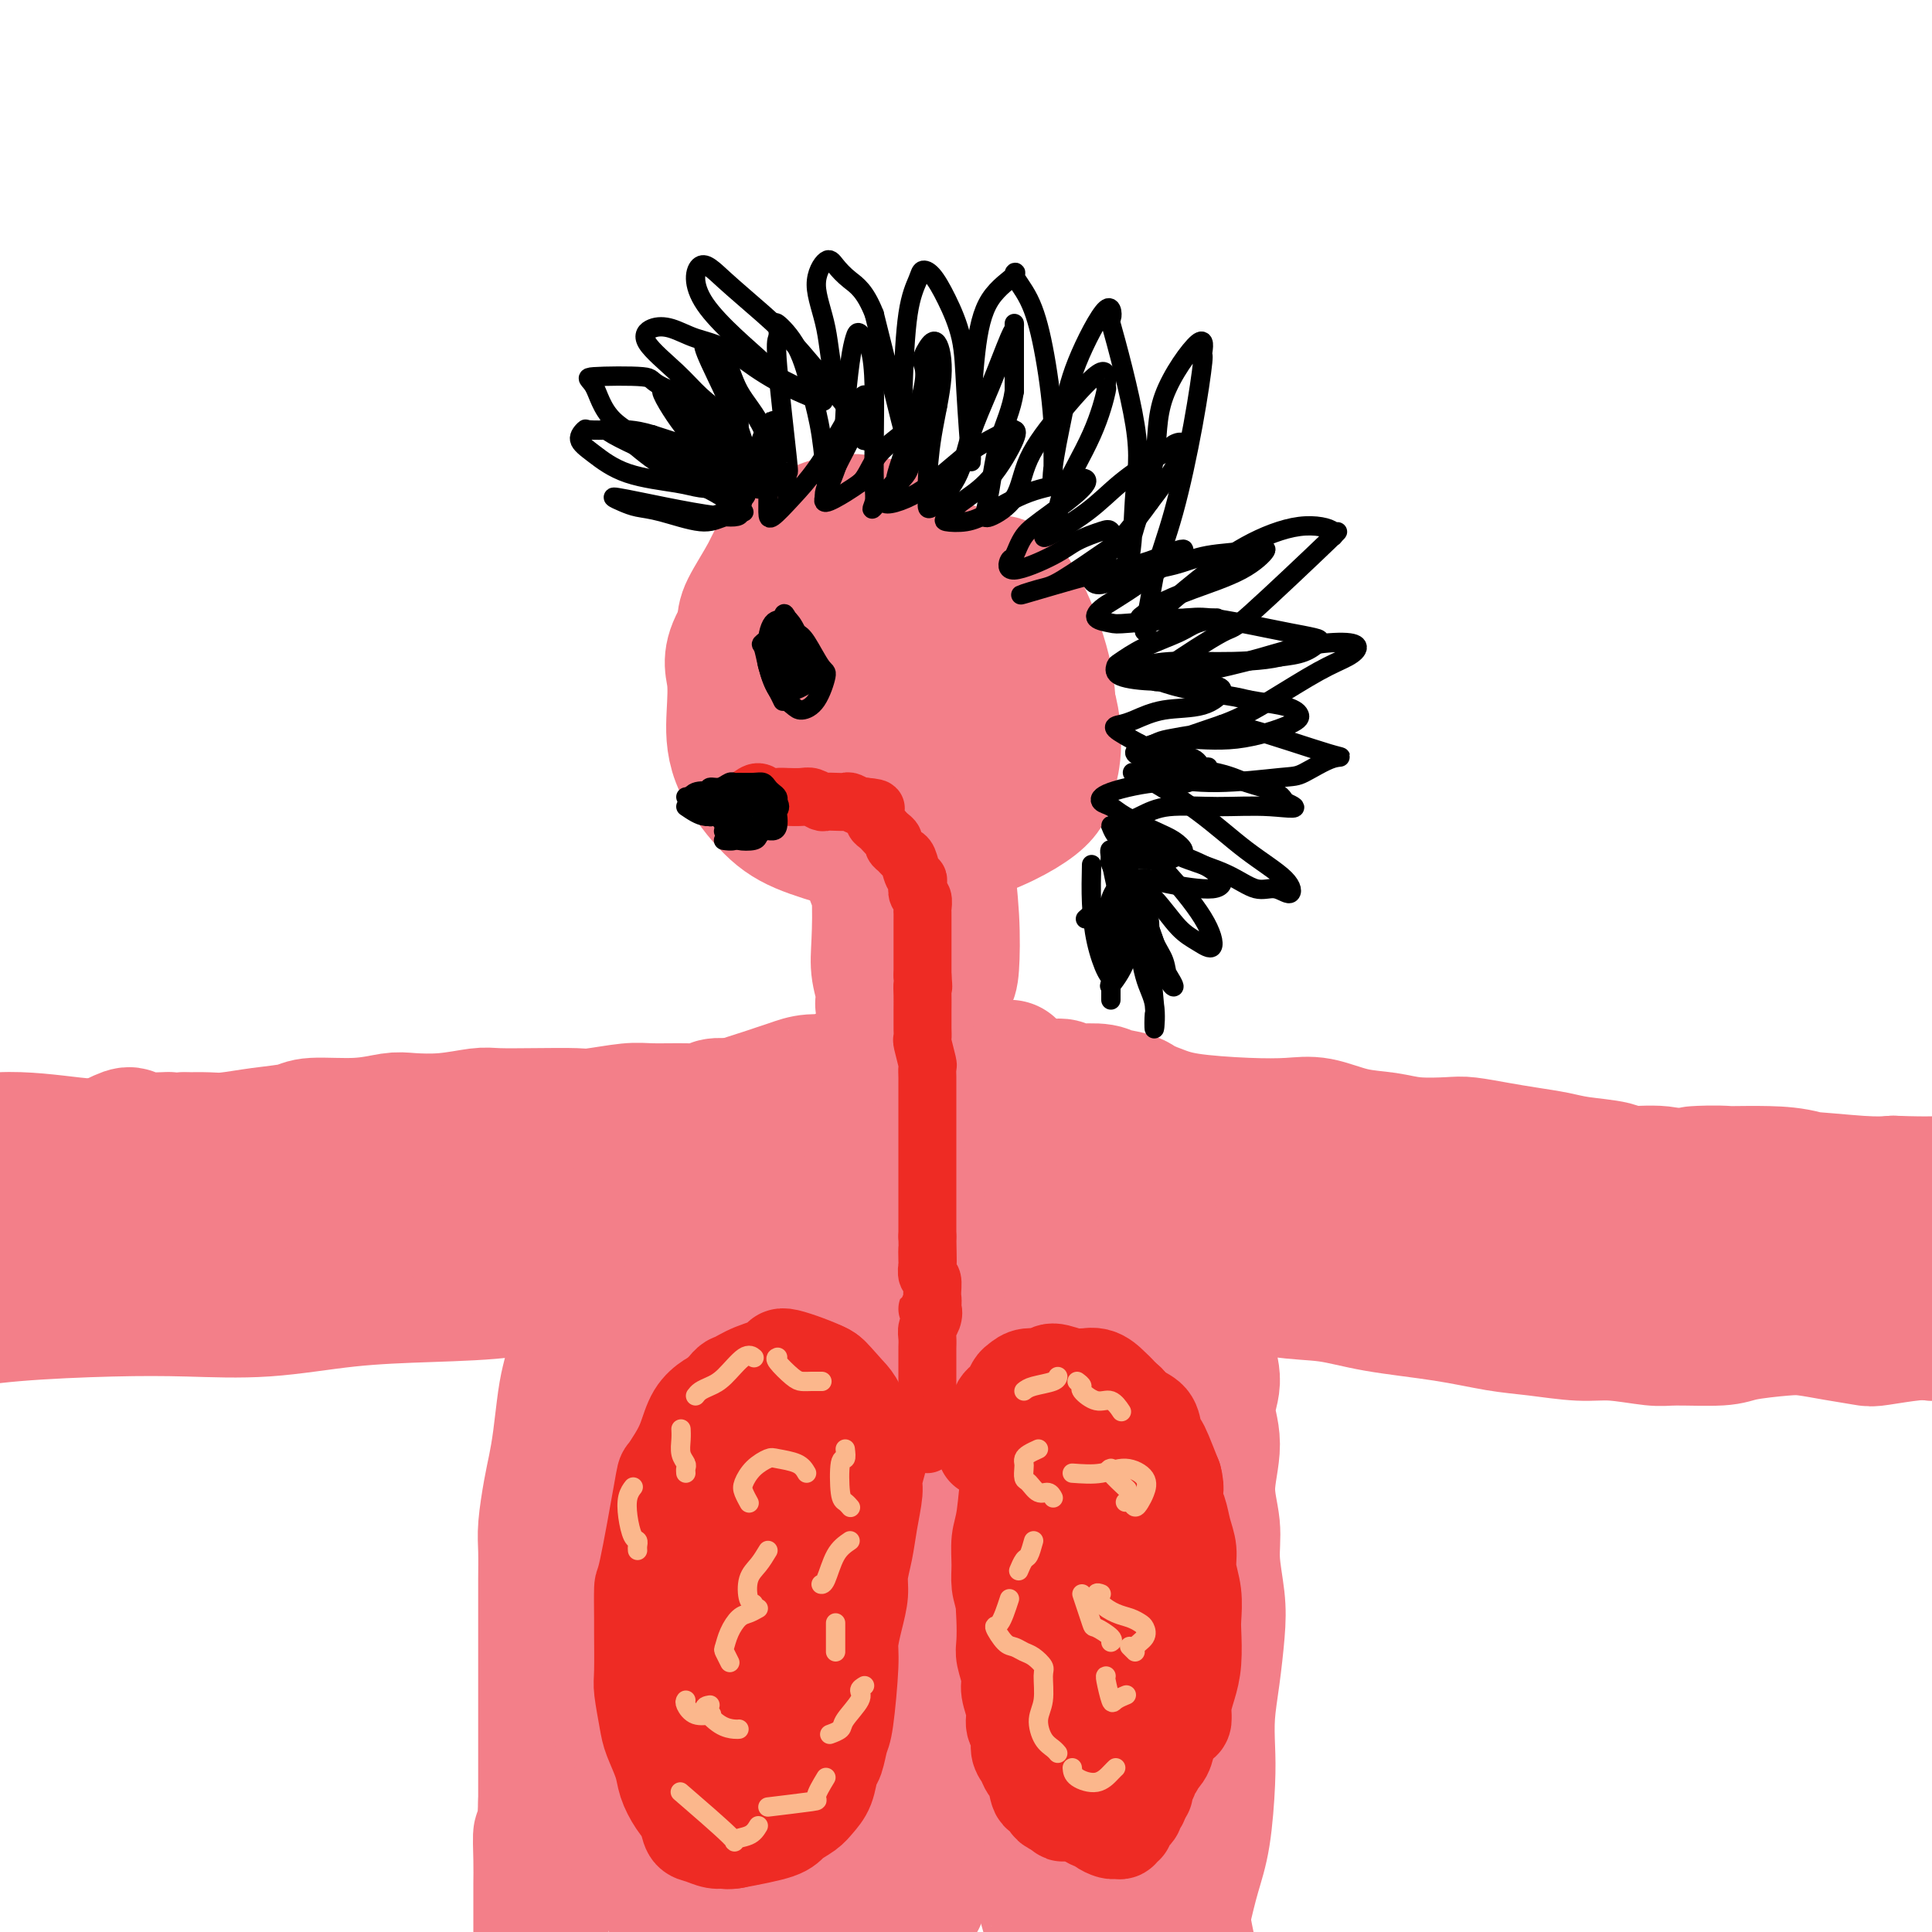 <svg viewBox='0 0 400 400' version='1.1' xmlns='http://www.w3.org/2000/svg' xmlns:xlink='http://www.w3.org/1999/xlink'><g fill='none' stroke='rgb(243,127,137)' stroke-width='28' stroke-linecap='round' stroke-linejoin='round'><path d='M186,112c-0.236,-0.187 -0.472,-0.373 -1,-1c-0.528,-0.627 -1.350,-1.693 -2,-2c-0.650,-0.307 -1.130,0.146 -2,0c-0.870,-0.146 -2.132,-0.892 -4,-1c-1.868,-0.108 -4.343,0.422 -6,1c-1.657,0.578 -2.495,1.204 -4,2c-1.505,0.796 -3.676,1.761 -5,3c-1.324,1.239 -1.801,2.753 -3,5c-1.199,2.247 -3.119,5.228 -4,7c-0.881,1.772 -0.722,2.336 -1,4c-0.278,1.664 -0.993,4.428 -1,7c-0.007,2.572 0.694,4.951 1,7c0.306,2.049 0.216,3.768 1,6c0.784,2.232 2.442,4.975 4,7c1.558,2.025 3.018,3.330 5,5c1.982,1.670 4.488,3.703 6,5c1.512,1.297 2.029,1.858 4,3c1.971,1.142 5.395,2.865 8,4c2.605,1.135 4.392,1.680 6,2c1.608,0.320 3.039,0.414 5,0c1.961,-0.414 4.454,-1.335 7,-3c2.546,-1.665 5.146,-4.075 7,-6c1.854,-1.925 2.961,-3.364 4,-5c1.039,-1.636 2.011,-3.467 3,-6c0.989,-2.533 1.994,-5.766 3,-9'/><path d='M217,147c0.179,-8.142 -4.373,-18.496 -7,-23c-2.627,-4.504 -3.330,-3.158 -5,-3c-1.670,0.158 -4.307,-0.871 -7,-2c-2.693,-1.129 -5.442,-2.357 -7,-3c-1.558,-0.643 -1.925,-0.700 -3,-1c-1.075,-0.300 -2.858,-0.844 -4,-1c-1.142,-0.156 -1.645,0.075 -4,1c-2.355,0.925 -6.564,2.543 -9,4c-2.436,1.457 -3.098,2.751 -4,4c-0.902,1.249 -2.044,2.451 -3,4c-0.956,1.549 -1.727,3.444 -2,5c-0.273,1.556 -0.048,2.772 0,5c0.048,2.228 -0.081,5.468 0,7c0.081,1.532 0.371,1.358 1,3c0.629,1.642 1.596,5.102 3,8c1.404,2.898 3.244,5.235 5,7c1.756,1.765 3.426,2.959 5,4c1.574,1.041 3.051,1.928 5,3c1.949,1.072 4.370,2.329 7,3c2.630,0.671 5.470,0.757 8,0c2.530,-0.757 4.750,-2.358 7,-4c2.250,-1.642 4.529,-3.327 6,-5c1.471,-1.673 2.135,-3.335 3,-6c0.865,-2.665 1.933,-6.332 3,-10'/><path d='M215,147c1.008,-4.245 0.529,-6.856 0,-9c-0.529,-2.144 -1.109,-3.821 -2,-6c-0.891,-2.179 -2.095,-4.862 -4,-7c-1.905,-2.138 -4.511,-3.733 -7,-5c-2.489,-1.267 -4.861,-2.206 -8,-3c-3.139,-0.794 -7.046,-1.442 -9,-2c-1.954,-0.558 -1.956,-1.027 -4,-1c-2.044,0.027 -6.131,0.548 -8,0c-1.869,-0.548 -1.521,-2.167 -5,1c-3.479,3.167 -10.785,11.119 -14,16c-3.215,4.881 -2.339,6.689 -2,9c0.339,2.311 0.142,5.123 0,8c-0.142,2.877 -0.229,5.819 1,9c1.229,3.181 3.773,6.602 6,9c2.227,2.398 4.138,3.773 7,5c2.862,1.227 6.675,2.306 9,3c2.325,0.694 3.162,1.001 7,1c3.838,-0.001 10.675,-0.311 17,-2c6.325,-1.689 12.137,-4.756 15,-7c2.863,-2.244 2.778,-3.663 3,-5c0.222,-1.337 0.752,-2.591 1,-5c0.248,-2.409 0.214,-5.974 -1,-10c-1.214,-4.026 -3.607,-8.513 -6,-13'/><path d='M211,133c-1.977,-3.403 -3.918,-5.412 -6,-7c-2.082,-1.588 -4.305,-2.756 -7,-4c-2.695,-1.244 -5.863,-2.564 -9,-3c-3.137,-0.436 -6.242,0.012 -8,0c-1.758,-0.012 -2.168,-0.486 -4,1c-1.832,1.486 -5.087,4.930 -7,8c-1.913,3.070 -2.485,5.767 -3,9c-0.515,3.233 -0.972,7.002 -1,10c-0.028,2.998 0.375,5.223 2,8c1.625,2.777 4.472,6.105 7,8c2.528,1.895 4.736,2.356 7,3c2.264,0.644 4.584,1.469 8,1c3.416,-0.469 7.929,-2.233 11,-4c3.071,-1.767 4.700,-3.535 6,-6c1.300,-2.465 2.273,-5.625 2,-9c-0.273,-3.375 -1.790,-6.966 -4,-10c-2.210,-3.034 -5.114,-5.511 -7,-7c-1.886,-1.489 -2.754,-1.991 -5,-2c-2.246,-0.009 -5.870,0.473 -8,2c-2.130,1.527 -2.765,4.097 -3,7c-0.235,2.903 -0.068,6.137 1,9c1.068,2.863 3.039,5.355 5,7c1.961,1.645 3.913,2.443 6,3c2.087,0.557 4.311,0.873 6,0c1.689,-0.873 2.845,-2.937 4,-5'/><path d='M204,152c1.195,-1.748 2.181,-3.618 2,-6c-0.181,-2.382 -1.530,-5.277 -3,-7c-1.470,-1.723 -3.061,-2.275 -4,-3c-0.939,-0.725 -1.227,-1.622 -3,-1c-1.773,0.622 -5.033,2.765 -7,5c-1.967,2.235 -2.643,4.564 -3,7c-0.357,2.436 -0.397,4.979 0,7c0.397,2.021 1.230,3.521 2,5c0.770,1.479 1.477,2.937 2,4c0.523,1.063 0.864,1.732 1,2c0.136,0.268 0.068,0.134 0,0'/><path d='M181,182c0.030,-0.621 0.059,-1.241 0,-2c-0.059,-0.759 -0.207,-1.655 0,-1c0.207,0.655 0.771,2.861 1,6c0.229,3.139 0.125,7.212 0,10c-0.125,2.788 -0.270,4.290 0,6c0.270,1.710 0.954,3.629 1,5c0.046,1.371 -0.545,2.194 0,2c0.545,-0.194 2.226,-1.406 3,-2c0.774,-0.594 0.642,-0.571 1,-2c0.358,-1.429 1.206,-4.310 2,-8c0.794,-3.690 1.533,-8.189 2,-11c0.467,-2.811 0.661,-3.935 1,-5c0.339,-1.065 0.822,-2.070 1,-1c0.178,1.070 0.052,4.216 0,5c-0.052,0.784 -0.030,-0.794 0,1c0.030,1.794 0.067,6.961 0,10c-0.067,3.039 -0.239,3.949 0,5c0.239,1.051 0.888,2.244 1,3c0.112,0.756 -0.313,1.075 0,1c0.313,-0.075 1.366,-0.545 2,-1c0.634,-0.455 0.850,-0.895 1,-3c0.150,-2.105 0.233,-5.874 0,-10c-0.233,-4.126 -0.781,-8.607 -1,-11c-0.219,-2.393 -0.110,-2.696 0,-3'/><path d='M196,176c-0.123,-2.982 0.068,1.562 0,4c-0.068,2.438 -0.397,2.769 -1,5c-0.603,2.231 -1.481,6.361 -2,9c-0.519,2.639 -0.678,3.787 -1,5c-0.322,1.213 -0.806,2.489 -1,3c-0.194,0.511 -0.097,0.255 0,0'/><path d='M209,221c-1.734,-0.083 -3.468,-0.166 -5,0c-1.532,0.166 -2.861,0.580 -4,1c-1.139,0.420 -2.086,0.844 -3,1c-0.914,0.156 -1.794,0.042 -3,0c-1.206,-0.042 -2.737,-0.012 -4,0c-1.263,0.012 -2.258,0.007 -4,0c-1.742,-0.007 -4.230,-0.017 -5,0c-0.770,0.017 0.177,0.060 -1,0c-1.177,-0.060 -4.479,-0.223 -6,0c-1.521,0.223 -1.261,0.832 -2,1c-0.739,0.168 -2.478,-0.106 -4,0c-1.522,0.106 -2.826,0.592 -4,1c-1.174,0.408 -2.217,0.738 -3,1c-0.783,0.262 -1.306,0.457 -3,1c-1.694,0.543 -4.559,1.436 -6,2c-1.441,0.564 -1.456,0.801 -2,1c-0.544,0.199 -1.616,0.360 -3,1c-1.384,0.640 -3.081,1.760 -4,2c-0.919,0.240 -1.061,-0.400 -2,0c-0.939,0.400 -2.676,1.838 -4,3c-1.324,1.162 -2.235,2.046 -3,3c-0.765,0.954 -1.382,1.977 -2,3'/><path d='M132,242c-1.054,1.341 -1.191,1.693 -2,3c-0.809,1.307 -2.292,3.569 -3,5c-0.708,1.431 -0.641,2.030 -1,3c-0.359,0.970 -1.144,2.309 -2,4c-0.856,1.691 -1.784,3.732 -2,5c-0.216,1.268 0.279,1.763 0,3c-0.279,1.237 -1.332,3.215 -2,5c-0.668,1.785 -0.953,3.375 -1,5c-0.047,1.625 0.142,3.284 0,5c-0.142,1.716 -0.615,3.488 -1,5c-0.385,1.512 -0.681,2.764 -1,5c-0.319,2.236 -0.660,5.457 -1,8c-0.340,2.543 -0.680,4.410 -1,6c-0.320,1.590 -0.622,2.905 -1,5c-0.378,2.095 -0.833,4.971 -1,7c-0.167,2.029 -0.045,3.211 0,5c0.045,1.789 0.012,4.185 0,6c-0.012,1.815 -0.003,3.050 0,5c0.003,1.950 0.001,4.613 0,7c-0.001,2.387 -0.000,4.496 0,7c0.000,2.504 0.000,5.403 0,8c-0.000,2.597 -0.000,4.891 0,7c0.000,2.109 0.000,4.031 0,6c-0.000,1.969 -0.000,3.984 0,6'/><path d='M113,373c-0.381,11.250 -0.834,7.373 -1,7c-0.166,-0.373 -0.045,2.756 0,5c0.045,2.244 0.012,3.602 0,5c-0.012,1.398 -0.004,2.837 0,5c0.004,2.163 0.005,5.052 0,7c-0.005,1.948 -0.015,2.957 0,5c0.015,2.043 0.057,5.121 0,7c-0.057,1.879 -0.211,2.559 0,4c0.211,1.441 0.789,3.644 1,5c0.211,1.356 0.057,1.865 0,1c-0.057,-0.865 -0.016,-3.104 0,-4c0.016,-0.896 0.008,-0.448 0,0'/><path d='M211,223c0.552,0.312 1.103,0.623 2,1c0.897,0.377 2.138,0.819 3,1c0.862,0.181 1.344,0.100 2,0c0.656,-0.100 1.486,-0.219 2,0c0.514,0.219 0.712,0.776 1,1c0.288,0.224 0.665,0.115 2,0c1.335,-0.115 3.627,-0.236 5,0c1.373,0.236 1.826,0.827 2,1c0.174,0.173 0.068,-0.074 1,0c0.932,0.074 2.901,0.468 4,1c1.099,0.532 1.327,1.202 2,2c0.673,0.798 1.790,1.725 2,2c0.210,0.275 -0.487,-0.101 0,1c0.487,1.101 2.157,3.680 3,5c0.843,1.320 0.860,1.380 1,2c0.140,0.620 0.402,1.800 1,3c0.598,1.200 1.533,2.419 2,4c0.467,1.581 0.468,3.523 1,5c0.532,1.477 1.596,2.489 2,4c0.404,1.511 0.147,3.522 0,5c-0.147,1.478 -0.185,2.422 0,4c0.185,1.578 0.592,3.789 1,6'/><path d='M250,271c0.177,2.713 0.119,1.996 0,3c-0.119,1.004 -0.300,3.728 0,6c0.300,2.272 1.079,4.090 1,6c-0.079,1.910 -1.017,3.911 -1,6c0.017,2.089 0.989,4.266 1,7c0.011,2.734 -0.939,6.026 -1,9c-0.061,2.974 0.765,5.629 1,8c0.235,2.371 -0.123,4.456 0,7c0.123,2.544 0.726,5.547 1,8c0.274,2.453 0.218,4.355 0,7c-0.218,2.645 -0.596,6.032 -1,9c-0.404,2.968 -0.832,5.515 -1,8c-0.168,2.485 -0.076,4.907 0,7c0.076,2.093 0.135,3.857 0,7c-0.135,3.143 -0.464,7.665 -1,11c-0.536,3.335 -1.278,5.484 -2,8c-0.722,2.516 -1.424,5.398 -2,8c-0.576,2.602 -1.027,4.923 -2,8c-0.973,3.077 -2.469,6.909 -3,10c-0.531,3.091 -0.099,5.442 0,7c0.099,1.558 -0.137,2.324 0,4c0.137,1.676 0.645,4.264 1,6c0.355,1.736 0.557,2.621 1,3c0.443,0.379 1.127,0.251 1,0c-0.127,-0.251 -1.063,-0.626 -2,-1'/><path d='M241,433c0.167,3.167 0.083,1.583 0,0'/><path d='M230,245c0.877,0.919 1.755,1.837 2,3c0.245,1.163 -0.142,2.570 0,5c0.142,2.430 0.811,5.881 1,9c0.189,3.119 -0.104,5.905 0,9c0.104,3.095 0.605,6.499 1,10c0.395,3.501 0.685,7.099 1,12c0.315,4.901 0.657,11.105 1,16c0.343,4.895 0.687,8.481 1,12c0.313,3.519 0.595,6.972 1,10c0.405,3.028 0.935,5.629 1,9c0.065,3.371 -0.334,7.510 0,11c0.334,3.490 1.400,6.332 2,9c0.600,2.668 0.734,5.163 1,8c0.266,2.837 0.664,6.015 1,9c0.336,2.985 0.612,5.778 1,8c0.388,2.222 0.890,3.873 1,6c0.110,2.127 -0.171,4.730 0,7c0.171,2.270 0.795,4.205 1,6c0.205,1.795 -0.009,3.448 0,5c0.009,1.552 0.239,3.004 0,4c-0.239,0.996 -0.949,1.537 -1,2c-0.051,0.463 0.557,0.846 1,1c0.443,0.154 0.722,0.077 1,0'/><path d='M247,416c2.618,26.053 0.663,5.684 0,-2c-0.663,-7.684 -0.035,-2.685 0,-2c0.035,0.685 -0.523,-2.945 -1,-6c-0.477,-3.055 -0.873,-5.536 -2,-9c-1.127,-3.464 -2.985,-7.911 -4,-13c-1.015,-5.089 -1.189,-10.820 -3,-18c-1.811,-7.180 -5.261,-15.810 -7,-22c-1.739,-6.190 -1.769,-9.941 -2,-14c-0.231,-4.059 -0.665,-8.425 -1,-12c-0.335,-3.575 -0.571,-6.359 -1,-9c-0.429,-2.641 -1.050,-5.139 -2,-9c-0.950,-3.861 -2.229,-9.086 -3,-13c-0.771,-3.914 -1.032,-6.518 -1,-9c0.032,-2.482 0.359,-4.844 0,-8c-0.359,-3.156 -1.403,-7.107 -2,-10c-0.597,-2.893 -0.748,-4.728 -1,-6c-0.252,-1.272 -0.603,-1.980 -1,-3c-0.397,-1.020 -0.838,-2.352 -1,-3c-0.162,-0.648 -0.046,-0.614 0,-1c0.046,-0.386 0.023,-1.193 0,-2'/><path d='M215,245c-2.350,-15.561 -0.724,-4.965 0,-2c0.724,2.965 0.548,-1.703 0,-3c-0.548,-1.297 -1.467,0.776 -2,3c-0.533,2.224 -0.680,4.600 -1,7c-0.320,2.400 -0.815,4.826 -1,9c-0.185,4.174 -0.061,10.096 0,15c0.061,4.904 0.059,8.789 0,13c-0.059,4.211 -0.173,8.748 0,13c0.173,4.252 0.635,8.218 1,13c0.365,4.782 0.633,10.380 1,15c0.367,4.620 0.833,8.263 1,12c0.167,3.737 0.034,7.568 0,11c-0.034,3.432 0.031,6.466 0,10c-0.031,3.534 -0.158,7.570 0,11c0.158,3.430 0.602,6.254 1,9c0.398,2.746 0.751,5.413 1,8c0.249,2.587 0.393,5.094 1,7c0.607,1.906 1.678,3.212 2,4c0.322,0.788 -0.106,1.058 0,1c0.106,-0.058 0.744,-0.445 1,-1c0.256,-0.555 0.128,-1.277 0,-2'/><path d='M220,398c0.606,2.847 -0.880,-3.035 -2,-7c-1.120,-3.965 -1.876,-6.013 -3,-9c-1.124,-2.987 -2.617,-6.912 -4,-12c-1.383,-5.088 -2.655,-11.338 -4,-17c-1.345,-5.662 -2.762,-10.734 -4,-15c-1.238,-4.266 -2.298,-7.725 -3,-13c-0.702,-5.275 -1.045,-12.367 -2,-18c-0.955,-5.633 -2.522,-9.807 -3,-14c-0.478,-4.193 0.133,-8.405 0,-13c-0.133,-4.595 -1.009,-9.571 -2,-15c-0.991,-5.429 -2.098,-11.309 -3,-15c-0.902,-3.691 -1.600,-5.193 -2,-6c-0.400,-0.807 -0.503,-0.920 -1,-2c-0.497,-1.080 -1.387,-3.128 -2,-4c-0.613,-0.872 -0.949,-0.567 -1,-1c-0.051,-0.433 0.182,-1.604 0,-1c-0.182,0.604 -0.781,2.984 -1,4c-0.219,1.016 -0.059,0.668 0,3c0.059,2.332 0.019,7.343 0,11c-0.019,3.657 -0.015,5.960 0,11c0.015,5.040 0.043,12.819 0,19c-0.043,6.181 -0.155,10.766 0,16c0.155,5.234 0.578,11.117 1,17'/><path d='M184,317c-0.223,15.685 -0.281,15.396 0,18c0.281,2.604 0.901,8.099 1,13c0.099,4.901 -0.324,9.206 0,14c0.324,4.794 1.394,10.077 2,14c0.606,3.923 0.748,6.485 1,9c0.252,2.515 0.614,4.982 1,6c0.386,1.018 0.795,0.587 1,1c0.205,0.413 0.207,1.670 0,1c-0.207,-0.670 -0.624,-3.267 -1,-7c-0.376,-3.733 -0.710,-8.602 -2,-14c-1.290,-5.398 -3.536,-11.325 -5,-17c-1.464,-5.675 -2.145,-11.099 -4,-19c-1.855,-7.901 -4.883,-18.279 -7,-26c-2.117,-7.721 -3.323,-12.784 -5,-20c-1.677,-7.216 -3.826,-16.587 -5,-23c-1.174,-6.413 -1.372,-9.870 -2,-12c-0.628,-2.130 -1.685,-2.933 -2,-4c-0.315,-1.067 0.112,-2.399 0,-2c-0.112,0.399 -0.763,2.529 -1,3c-0.237,0.471 -0.061,-0.718 0,2c0.061,2.718 0.008,9.341 0,15c-0.008,5.659 0.029,10.352 0,16c-0.029,5.648 -0.123,12.251 0,21c0.123,8.749 0.464,19.642 1,28c0.536,8.358 1.268,14.179 2,20'/><path d='M159,354c0.726,18.640 1.541,13.742 2,14c0.459,0.258 0.561,5.674 1,9c0.439,3.326 1.216,4.562 1,3c-0.216,-1.562 -1.423,-5.923 -2,-10c-0.577,-4.077 -0.523,-7.869 -2,-15c-1.477,-7.131 -4.485,-17.602 -6,-26c-1.515,-8.398 -1.535,-14.722 -2,-22c-0.465,-7.278 -1.374,-15.511 -2,-21c-0.626,-5.489 -0.971,-8.233 -1,-10c-0.029,-1.767 0.256,-2.557 0,-3c-0.256,-0.443 -1.053,-0.540 -1,-1c0.053,-0.460 0.956,-1.285 0,-1c-0.956,0.285 -3.771,1.678 -6,8c-2.229,6.322 -3.871,17.571 -5,24c-1.129,6.429 -1.746,8.038 -2,14c-0.254,5.962 -0.145,16.277 0,25c0.145,8.723 0.327,15.855 1,23c0.673,7.145 1.837,14.303 3,20c1.163,5.697 2.323,9.934 3,12c0.677,2.066 0.869,1.963 1,2c0.131,0.037 0.200,0.216 -1,-4c-1.200,-4.216 -3.669,-12.827 -6,-21c-2.331,-8.173 -4.523,-15.906 -6,-23c-1.477,-7.094 -2.238,-13.547 -3,-20'/><path d='M126,331c-2.261,-12.590 -0.413,-11.065 0,-11c0.413,0.065 -0.607,-1.329 -1,-1c-0.393,0.329 -0.157,2.382 0,6c0.157,3.618 0.236,8.801 1,16c0.764,7.199 2.213,16.414 4,25c1.787,8.586 3.913,16.544 6,22c2.087,5.456 4.135,8.410 6,11c1.865,2.590 3.548,4.815 5,6c1.452,1.185 2.673,1.331 5,0c2.327,-1.331 5.759,-4.140 9,-7c3.241,-2.860 6.293,-5.773 9,-9c2.707,-3.227 5.071,-6.770 8,-9c2.929,-2.230 6.423,-3.147 9,-4c2.577,-0.853 4.238,-1.640 6,-2c1.762,-0.360 3.626,-0.292 5,0c1.374,0.292 2.260,0.809 3,1c0.740,0.191 1.335,0.055 2,0c0.665,-0.055 1.399,-0.028 1,0c-0.399,0.028 -1.932,0.059 -3,0c-1.068,-0.059 -1.671,-0.208 -4,0c-2.329,0.208 -6.384,0.774 -11,1c-4.616,0.226 -9.794,0.112 -15,0c-5.206,-0.112 -10.440,-0.222 -16,0c-5.560,0.222 -11.446,0.778 -15,1c-3.554,0.222 -4.777,0.111 -6,0'/><path d='M134,377c-11.186,0.058 -4.149,-0.798 -2,-1c2.149,-0.202 -0.588,0.249 0,1c0.588,0.751 4.503,1.802 8,3c3.497,1.198 6.577,2.545 12,3c5.423,0.455 13.191,0.020 19,-1c5.809,-1.020 9.660,-2.624 13,-4c3.340,-1.376 6.168,-2.524 8,-4c1.832,-1.476 2.666,-3.279 3,-4c0.334,-0.721 0.167,-0.361 0,0'/><path d='M152,278c-0.353,-0.328 -0.706,-0.655 -1,-1c-0.294,-0.345 -0.531,-0.707 -1,-1c-0.469,-0.293 -1.172,-0.518 -1,-2c0.172,-1.482 1.220,-4.221 2,-7c0.780,-2.779 1.294,-5.597 3,-8c1.706,-2.403 4.604,-4.389 7,-7c2.396,-2.611 4.291,-5.847 6,-8c1.709,-2.153 3.232,-3.224 4,-4c0.768,-0.776 0.780,-1.257 0,-1c-0.780,0.257 -2.353,1.252 -4,2c-1.647,0.748 -3.367,1.251 -6,3c-2.633,1.749 -6.180,4.746 -9,7c-2.820,2.254 -4.914,3.764 -7,5c-2.086,1.236 -4.166,2.196 -3,2c1.166,-0.196 5.577,-1.548 7,-2c1.423,-0.452 -0.144,-0.002 1,0c1.144,0.002 4.997,-0.443 9,-2c4.003,-1.557 8.155,-4.227 11,-6c2.845,-1.773 4.384,-2.649 5,-3c0.616,-0.351 0.308,-0.175 0,0'/><path d='M157,229c-1.544,-0.008 -3.088,-0.016 -4,0c-0.912,0.016 -1.192,0.057 -2,0c-0.808,-0.057 -2.144,-0.212 -3,0c-0.856,0.212 -1.230,0.793 -2,1c-0.770,0.207 -1.935,0.041 -4,0c-2.065,-0.041 -5.031,0.041 -7,0c-1.969,-0.041 -2.940,-0.207 -5,0c-2.060,0.207 -5.209,0.787 -7,1c-1.791,0.213 -2.223,0.061 -4,0c-1.777,-0.061 -4.899,-0.030 -8,0c-3.101,0.030 -6.182,0.060 -8,0c-1.818,-0.060 -2.372,-0.208 -4,0c-1.628,0.208 -4.331,0.773 -7,1c-2.669,0.227 -5.306,0.116 -7,0c-1.694,-0.116 -2.446,-0.239 -4,0c-1.554,0.239 -3.910,0.838 -7,1c-3.090,0.162 -6.912,-0.114 -9,0c-2.088,0.114 -2.441,0.619 -4,1c-1.559,0.381 -4.325,0.638 -7,1c-2.675,0.362 -5.259,0.828 -7,1c-1.741,0.172 -2.640,0.049 -4,0c-1.360,-0.049 -3.180,-0.025 -5,0'/><path d='M38,236c-19.115,1.066 -7.403,0.230 -4,0c3.403,-0.230 -1.502,0.146 -4,0c-2.498,-0.146 -2.587,-0.812 -3,-1c-0.413,-0.188 -1.150,0.103 -3,1c-1.850,0.897 -4.814,2.399 -6,3c-1.186,0.601 -0.593,0.300 0,0'/><path d='M210,228c2.334,-0.389 4.668,-0.778 6,-1c1.332,-0.222 1.662,-0.277 3,0c1.338,0.277 3.685,0.887 6,1c2.315,0.113 4.600,-0.270 7,0c2.400,0.270 4.915,1.195 7,2c2.085,0.805 3.738,1.490 7,2c3.262,0.510 8.132,0.843 12,1c3.868,0.157 6.734,0.137 9,0c2.266,-0.137 3.934,-0.390 6,0c2.066,0.390 4.532,1.424 7,2c2.468,0.576 4.938,0.693 7,1c2.062,0.307 3.715,0.803 6,1c2.285,0.197 5.202,0.094 7,0c1.798,-0.094 2.476,-0.180 4,0c1.524,0.180 3.894,0.625 6,1c2.106,0.375 3.950,0.679 6,1c2.050,0.321 4.308,0.659 6,1c1.692,0.341 2.818,0.685 5,1c2.182,0.315 5.420,0.600 7,1c1.580,0.400 1.502,0.915 3,1c1.498,0.085 4.571,-0.262 7,0c2.429,0.262 4.215,1.131 6,2'/><path d='M350,245c19.477,2.569 9.170,0.492 7,0c-2.170,-0.492 3.797,0.600 7,1c3.203,0.400 3.642,0.107 5,0c1.358,-0.107 3.635,-0.029 5,0c1.365,0.029 1.819,0.008 2,0c0.181,-0.008 0.091,-0.004 0,0'/><path d='M125,253c-1.060,0.320 -2.120,0.639 -3,1c-0.880,0.361 -1.581,0.762 -3,1c-1.419,0.238 -3.555,0.313 -5,0c-1.445,-0.313 -2.197,-1.012 -4,-1c-1.803,0.012 -4.656,0.736 -6,1c-1.344,0.264 -1.177,0.067 -3,0c-1.823,-0.067 -5.636,-0.005 -8,0c-2.364,0.005 -3.281,-0.047 -5,0c-1.719,0.047 -4.241,0.194 -7,0c-2.759,-0.194 -5.755,-0.728 -8,-1c-2.245,-0.272 -3.739,-0.283 -6,0c-2.261,0.283 -5.287,0.860 -8,1c-2.713,0.140 -5.111,-0.156 -7,0c-1.889,0.156 -3.267,0.763 -5,1c-1.733,0.237 -3.820,0.102 -6,0c-2.180,-0.102 -4.452,-0.171 -7,0c-2.548,0.171 -5.373,0.582 -7,1c-1.627,0.418 -2.055,0.844 -3,1c-0.945,0.156 -2.408,0.042 -4,0c-1.592,-0.042 -3.312,-0.012 -5,0c-1.688,0.012 -3.344,0.006 -5,0'/><path d='M10,258c-17.993,0.773 -5.474,0.206 -2,0c3.474,-0.206 -2.096,-0.052 -5,0c-2.904,0.052 -3.143,0.000 -4,0c-0.857,-0.000 -2.333,0.052 -3,0c-0.667,-0.052 -0.526,-0.206 -1,0c-0.474,0.206 -1.564,0.773 -2,1c-0.436,0.227 -0.218,0.113 0,0'/><path d='M259,251c2.159,0.455 4.318,0.910 6,1c1.682,0.090 2.887,-0.184 5,0c2.113,0.184 5.135,0.825 7,1c1.865,0.175 2.574,-0.117 5,0c2.426,0.117 6.568,0.644 9,1c2.432,0.356 3.154,0.540 6,1c2.846,0.460 7.816,1.194 11,2c3.184,0.806 4.581,1.684 7,2c2.419,0.316 5.858,0.071 8,0c2.142,-0.071 2.987,0.034 5,0c2.013,-0.034 5.196,-0.205 8,0c2.804,0.205 5.230,0.787 7,1c1.770,0.213 2.886,0.057 5,0c2.114,-0.057 5.228,-0.015 8,0c2.772,0.015 5.202,0.004 7,0c1.798,-0.004 2.962,-0.001 4,0c1.038,0.001 1.948,0.000 4,0c2.052,-0.000 5.245,-0.000 8,0c2.755,0.000 5.073,0.000 7,0c1.927,-0.000 3.464,-0.000 5,0'/><path d='M391,260c12.931,0.171 7.258,0.100 5,0c-2.258,-0.100 -1.101,-0.228 1,0c2.101,0.228 5.145,0.811 5,1c-0.145,0.189 -3.478,-0.017 -6,0c-2.522,0.017 -4.233,0.258 -7,0c-2.767,-0.258 -6.589,-1.016 -10,-1c-3.411,0.016 -6.409,0.804 -10,1c-3.591,0.196 -7.774,-0.200 -12,0c-4.226,0.200 -8.497,0.996 -12,1c-3.503,0.004 -6.240,-0.784 -9,-1c-2.760,-0.216 -5.542,0.141 -9,0c-3.458,-0.141 -7.592,-0.780 -11,-1c-3.408,-0.220 -6.092,-0.022 -9,0c-2.908,0.022 -6.041,-0.134 -9,0c-2.959,0.134 -5.744,0.558 -8,1c-2.256,0.442 -3.984,0.903 -7,1c-3.016,0.097 -7.319,-0.170 -10,0c-2.681,0.170 -3.741,0.778 -6,1c-2.259,0.222 -5.719,0.060 -8,0c-2.281,-0.060 -3.383,-0.016 -5,0c-1.617,0.016 -3.748,0.005 -5,0c-1.252,-0.005 -1.626,-0.002 -2,0'/><path d='M247,263c-22.558,0.792 -1.451,1.773 7,2c8.451,0.227 4.248,-0.301 4,0c-0.248,0.301 3.460,1.433 7,2c3.540,0.567 6.911,0.571 10,1c3.089,0.429 5.896,1.282 10,2c4.104,0.718 9.503,1.302 14,2c4.497,0.698 8.090,1.511 11,2c2.910,0.489 5.137,0.653 8,1c2.863,0.347 6.363,0.878 9,1c2.637,0.122 4.409,-0.166 7,0c2.591,0.166 5.999,0.787 8,1c2.001,0.213 2.596,0.018 5,0c2.404,-0.018 6.619,0.142 9,0c2.381,-0.142 2.929,-0.584 5,-1c2.071,-0.416 5.667,-0.804 8,-1c2.333,-0.196 3.405,-0.200 5,0c1.595,0.200 3.715,0.603 6,1c2.285,0.397 4.736,0.787 6,1c1.264,0.213 1.340,0.250 3,0c1.660,-0.250 4.903,-0.786 7,-1c2.097,-0.214 3.049,-0.107 4,0'/><path d='M400,276c12.135,-0.183 5.973,-0.641 4,-1c-1.973,-0.359 0.242,-0.620 2,-1c1.758,-0.380 3.057,-0.878 4,-1c0.943,-0.122 1.530,0.134 2,0c0.470,-0.134 0.823,-0.656 1,-1c0.177,-0.344 0.178,-0.510 0,-1c-0.178,-0.490 -0.536,-1.304 -1,-3c-0.464,-1.696 -1.033,-4.273 -2,-6c-0.967,-1.727 -2.332,-2.602 -4,-4c-1.668,-1.398 -3.640,-3.317 -7,-5c-3.360,-1.683 -8.108,-3.131 -11,-4c-2.892,-0.869 -3.929,-1.161 -6,-2c-2.071,-0.839 -5.176,-2.225 -8,-3c-2.824,-0.775 -5.369,-0.939 -8,-1c-2.631,-0.061 -5.350,-0.017 -7,0c-1.650,0.017 -2.231,0.009 -3,0c-0.769,-0.009 -1.726,-0.017 -3,0c-1.274,0.017 -2.866,0.061 -2,0c0.866,-0.061 4.191,-0.226 7,0c2.809,0.226 5.104,0.844 7,1c1.896,0.156 3.395,-0.150 7,0c3.605,0.150 9.316,0.757 13,1c3.684,0.243 5.342,0.121 7,0'/><path d='M392,245c8.330,0.293 9.656,0.027 11,0c1.344,-0.027 2.708,0.185 4,0c1.292,-0.185 2.512,-0.767 3,-1c0.488,-0.233 0.244,-0.116 0,0'/><path d='M130,265c-5.048,-0.200 -10.096,-0.400 -14,0c-3.904,0.400 -6.663,1.400 -11,2c-4.337,0.600 -10.252,0.801 -16,1c-5.748,0.199 -11.329,0.395 -17,1c-5.671,0.605 -11.432,1.618 -17,2c-5.568,0.382 -10.944,0.134 -16,0c-5.056,-0.134 -9.791,-0.154 -16,0c-6.209,0.154 -13.892,0.483 -20,1c-6.108,0.517 -10.640,1.221 -15,2c-4.360,0.779 -8.549,1.631 -11,2c-2.451,0.369 -3.164,0.254 -4,0c-0.836,-0.254 -1.794,-0.646 -2,-1c-0.206,-0.354 0.341,-0.671 1,-1c0.659,-0.329 1.431,-0.669 2,-1c0.569,-0.331 0.936,-0.654 2,-1c1.064,-0.346 2.824,-0.715 6,-1c3.176,-0.285 7.769,-0.484 13,-1c5.231,-0.516 11.101,-1.348 16,-2c4.899,-0.652 8.829,-1.123 16,-2c7.171,-0.877 17.585,-2.159 26,-3c8.415,-0.841 14.833,-1.240 22,-2c7.167,-0.760 15.084,-1.880 23,-3'/><path d='M98,258c20.595,-2.179 14.083,-1.125 13,-1c-1.083,0.125 3.262,-0.679 5,-1c1.738,-0.321 0.869,-0.161 0,0'/><path d='M53,246c-2.560,-0.455 -5.119,-0.911 -6,-1c-0.881,-0.089 -0.083,0.187 -2,0c-1.917,-0.187 -6.549,-0.837 -10,-1c-3.451,-0.163 -5.722,0.161 -9,0c-3.278,-0.161 -7.563,-0.806 -11,-1c-3.437,-0.194 -6.025,0.065 -9,0c-2.975,-0.065 -6.335,-0.454 -9,-1c-2.665,-0.546 -4.634,-1.249 -7,-2c-2.366,-0.751 -5.130,-1.550 -7,-2c-1.870,-0.450 -2.846,-0.550 -4,-1c-1.154,-0.450 -2.488,-1.249 -1,-1c1.488,0.249 5.796,1.548 10,2c4.204,0.452 8.305,0.058 12,0c3.695,-0.058 6.984,0.219 11,0c4.016,-0.219 8.757,-0.933 13,-1c4.243,-0.067 7.986,0.515 11,1c3.014,0.485 5.297,0.874 7,1c1.703,0.126 2.825,-0.011 2,0c-0.825,0.011 -3.597,0.169 -7,0c-3.403,-0.169 -7.438,-0.664 -11,-1c-3.562,-0.336 -6.651,-0.514 -11,-1c-4.349,-0.486 -9.957,-1.282 -15,-1c-5.043,0.282 -9.522,1.641 -14,3'/><path d='M-14,239c-3.631,0.917 -5.708,1.708 -7,2c-1.292,0.292 -1.798,0.083 -2,0c-0.202,-0.083 -0.101,-0.042 0,0'/></g>
<g fill='none' stroke='rgb(238,43,36)' stroke-width='12' stroke-linecap='round' stroke-linejoin='round'><path d='M153,166c0.666,-0.279 1.332,-0.558 2,-1c0.668,-0.442 1.337,-1.046 2,-1c0.663,0.046 1.318,0.743 2,1c0.682,0.257 1.391,0.073 2,0c0.609,-0.073 1.118,-0.033 2,0c0.882,0.033 2.137,0.061 3,0c0.863,-0.061 1.334,-0.212 2,0c0.666,0.212 1.525,0.788 2,1c0.475,0.212 0.565,0.061 1,0c0.435,-0.061 1.216,-0.030 2,0c0.784,0.030 1.571,0.060 2,0c0.429,-0.060 0.500,-0.208 1,0c0.500,0.208 1.429,0.774 2,1c0.571,0.226 0.786,0.113 1,0'/><path d='M179,167c4.185,0.333 1.646,0.667 1,1c-0.646,0.333 0.600,0.667 1,1c0.400,0.333 -0.047,0.667 0,1c0.047,0.333 0.586,0.667 1,1c0.414,0.333 0.702,0.667 1,1c0.298,0.333 0.605,0.667 1,1c0.395,0.333 0.880,0.665 1,1c0.120,0.335 -0.123,0.675 0,1c0.123,0.325 0.611,0.637 1,1c0.389,0.363 0.679,0.779 1,1c0.321,0.221 0.673,0.248 1,1c0.327,0.752 0.627,2.228 1,3c0.373,0.772 0.818,0.841 1,1c0.182,0.159 0.101,0.409 0,1c-0.101,0.591 -0.223,1.522 0,2c0.223,0.478 0.792,0.503 1,1c0.208,0.497 0.056,1.466 0,2c-0.056,0.534 -0.015,0.634 0,1c0.015,0.366 0.004,0.999 0,2c-0.004,1.001 -0.001,2.370 0,3c0.001,0.630 0.000,0.523 0,1c-0.000,0.477 -0.000,1.540 0,2c0.000,0.460 0.000,0.316 0,1c-0.000,0.684 -0.000,2.195 0,3c0.000,0.805 0.000,0.902 0,1'/><path d='M191,202c0.309,3.617 0.083,2.158 0,2c-0.083,-0.158 -0.022,0.984 0,2c0.022,1.016 0.005,1.904 0,3c-0.005,1.096 0.002,2.399 0,3c-0.002,0.601 -0.015,0.499 0,1c0.015,0.501 0.057,1.606 0,2c-0.057,0.394 -0.211,0.079 0,1c0.211,0.921 0.789,3.080 1,4c0.211,0.920 0.057,0.601 0,1c-0.057,0.399 -0.015,1.514 0,2c0.015,0.486 0.004,0.342 0,1c-0.004,0.658 -0.001,2.118 0,3c0.001,0.882 0.000,1.184 0,2c-0.000,0.816 -0.000,2.144 0,3c0.000,0.856 0.000,1.240 0,2c-0.000,0.760 -0.000,1.897 0,3c0.000,1.103 0.000,2.172 0,3c-0.000,0.828 -0.000,1.416 0,2c0.000,0.584 0.000,1.164 0,2c-0.000,0.836 -0.000,1.930 0,3c0.000,1.070 0.000,2.118 0,3c-0.000,0.882 -0.000,1.597 0,2c0.000,0.403 0.000,0.493 0,1c-0.000,0.507 -0.000,1.431 0,2c0.000,0.569 0.000,0.785 0,1'/><path d='M192,256c0.156,8.920 0.046,4.220 0,3c-0.046,-1.220 -0.027,1.042 0,2c0.027,0.958 0.061,0.613 0,1c-0.061,0.387 -0.217,1.505 0,2c0.217,0.495 0.808,0.366 1,1c0.192,0.634 -0.014,2.032 0,3c0.014,0.968 0.249,1.505 0,2c-0.249,0.495 -0.981,0.947 -1,1c-0.019,0.053 0.674,-0.294 1,0c0.326,0.294 0.283,1.231 0,2c-0.283,0.769 -0.808,1.372 -1,2c-0.192,0.628 -0.051,1.280 0,2c0.051,0.720 0.014,1.506 0,2c-0.014,0.494 -0.004,0.694 0,1c0.004,0.306 0.001,0.716 0,1c-0.001,0.284 -0.000,0.442 0,1c0.000,0.558 0.000,1.515 0,2c-0.000,0.485 -0.000,0.497 0,1c0.000,0.503 0.000,1.497 0,2c-0.000,0.503 -0.000,0.515 0,1c0.000,0.485 0.000,1.442 0,2c-0.000,0.558 -0.000,0.717 0,1c0.000,0.283 0.000,0.692 0,1c-0.000,0.308 -0.000,0.517 0,1c0.000,0.483 0.000,1.242 0,2'/><path d='M192,295c0.000,6.211 0.000,2.239 0,1c-0.000,-1.239 -0.000,0.256 0,1c0.000,0.744 0.000,0.739 0,1c-0.000,0.261 -0.000,0.789 0,1c0.000,0.211 0.000,0.106 0,0'/></g>
<g fill='none' stroke='rgb(238,43,36)' stroke-width='20' stroke-linecap='round' stroke-linejoin='round'><path d='M182,300c-0.032,0.417 -0.064,0.833 0,1c0.064,0.167 0.225,0.084 0,1c-0.225,0.916 -0.835,2.832 -1,4c-0.165,1.168 0.114,1.588 0,3c-0.114,1.412 -0.622,3.815 -1,6c-0.378,2.185 -0.627,4.154 -1,6c-0.373,1.846 -0.870,3.571 -1,5c-0.130,1.429 0.106,2.561 0,4c-0.106,1.439 -0.553,3.184 -1,5c-0.447,1.816 -0.893,3.702 -1,5c-0.107,1.298 0.126,2.009 0,5c-0.126,2.991 -0.610,8.264 -1,11c-0.390,2.736 -0.685,2.935 -1,4c-0.315,1.065 -0.650,2.995 -1,4c-0.350,1.005 -0.717,1.084 -1,2c-0.283,0.916 -0.483,2.668 -1,4c-0.517,1.332 -1.351,2.244 -2,3c-0.649,0.756 -1.112,1.357 -2,2c-0.888,0.643 -2.201,1.327 -3,2c-0.799,0.673 -1.086,1.335 -3,2c-1.914,0.665 -5.457,1.332 -9,2'/><path d='M152,381c-1.765,0.295 -1.676,0.031 -2,0c-0.324,-0.031 -1.059,0.169 -2,0c-0.941,-0.169 -2.087,-0.709 -3,-1c-0.913,-0.291 -1.591,-0.334 -2,-1c-0.409,-0.666 -0.547,-1.956 -1,-3c-0.453,-1.044 -1.220,-1.841 -2,-3c-0.780,-1.159 -1.572,-2.681 -2,-4c-0.428,-1.319 -0.493,-2.434 -1,-4c-0.507,-1.566 -1.456,-3.583 -2,-5c-0.544,-1.417 -0.681,-2.234 -1,-4c-0.319,-1.766 -0.818,-4.482 -1,-6c-0.182,-1.518 -0.048,-1.839 0,-4c0.048,-2.161 0.010,-6.163 0,-8c-0.010,-1.837 0.010,-1.509 0,-3c-0.010,-1.491 -0.049,-4.800 0,-6c0.049,-1.200 0.187,-0.290 1,-4c0.813,-3.710 2.300,-12.040 3,-16c0.700,-3.960 0.614,-3.551 1,-4c0.386,-0.449 1.244,-1.756 2,-3c0.756,-1.244 1.409,-2.426 2,-4c0.591,-1.574 1.121,-3.539 2,-5c0.879,-1.461 2.108,-2.417 3,-3c0.892,-0.583 1.446,-0.791 2,-1'/><path d='M149,289c2.220,-3.058 2.271,-2.704 3,-3c0.729,-0.296 2.138,-1.241 4,-2c1.862,-0.759 4.179,-1.332 5,-2c0.821,-0.668 0.146,-1.431 2,-1c1.854,0.431 6.237,2.055 8,3c1.763,0.945 0.906,1.209 1,2c0.094,0.791 1.139,2.108 2,3c0.861,0.892 1.538,1.359 2,3c0.462,1.641 0.709,4.455 1,6c0.291,1.545 0.625,1.822 1,3c0.375,1.178 0.792,3.257 1,5c0.208,1.743 0.208,3.152 0,5c-0.208,1.848 -0.623,4.137 -1,6c-0.377,1.863 -0.717,3.299 -1,5c-0.283,1.701 -0.509,3.665 -1,6c-0.491,2.335 -1.246,5.040 -2,7c-0.754,1.960 -1.506,3.174 -2,5c-0.494,1.826 -0.730,4.263 -1,6c-0.270,1.737 -0.573,2.775 -1,4c-0.427,1.225 -0.979,2.636 -3,6c-2.021,3.364 -5.510,8.682 -9,14'/><path d='M158,370c-2.863,3.239 -4.022,1.338 -5,0c-0.978,-1.338 -1.776,-2.113 -3,-4c-1.224,-1.887 -2.872,-4.886 -4,-8c-1.128,-3.114 -1.734,-6.345 -2,-9c-0.266,-2.655 -0.193,-4.736 0,-7c0.193,-2.264 0.505,-4.713 1,-8c0.495,-3.287 1.173,-7.412 2,-12c0.827,-4.588 1.803,-9.639 3,-14c1.197,-4.361 2.616,-8.033 4,-11c1.384,-2.967 2.733,-5.228 4,-7c1.267,-1.772 2.453,-3.055 4,-4c1.547,-0.945 3.454,-1.552 5,-2c1.546,-0.448 2.730,-0.737 4,0c1.270,0.737 2.627,2.498 4,4c1.373,1.502 2.762,2.743 3,6c0.238,3.257 -0.675,8.529 -1,12c-0.325,3.471 -0.062,5.141 -1,9c-0.938,3.859 -3.079,9.906 -4,13c-0.921,3.094 -0.624,3.234 -1,4c-0.376,0.766 -1.427,2.158 -2,3c-0.573,0.842 -0.669,1.133 -2,1c-1.331,-0.133 -3.897,-0.690 -6,-2c-2.103,-1.310 -3.744,-3.374 -5,-6c-1.256,-2.626 -2.128,-5.813 -3,-9'/><path d='M153,319c-0.865,-4.885 0.974,-9.599 2,-14c1.026,-4.401 1.241,-8.489 5,-10c3.759,-1.511 11.064,-0.445 14,1c2.936,1.445 1.504,3.268 1,4c-0.504,0.732 -0.080,0.374 0,2c0.080,1.626 -0.183,5.236 -1,9c-0.817,3.764 -2.187,7.683 -3,10c-0.813,2.317 -1.067,3.032 -2,4c-0.933,0.968 -2.543,2.190 -4,2c-1.457,-0.190 -2.761,-1.791 -4,-3c-1.239,-1.209 -2.413,-2.026 -4,-5c-1.587,-2.974 -3.587,-8.107 -4,-11c-0.413,-2.893 0.762,-3.548 1,-6c0.238,-2.452 -0.462,-6.703 1,-2c1.462,4.703 5.085,18.359 6,26c0.915,7.641 -0.877,9.267 -2,13c-1.123,3.733 -1.576,9.572 -2,13c-0.424,3.428 -0.818,4.443 -1,5c-0.182,0.557 -0.152,0.654 0,1c0.152,0.346 0.426,0.939 1,-1c0.574,-1.939 1.450,-6.411 2,-10c0.550,-3.589 0.775,-6.294 1,-9'/><path d='M160,338c0.545,-4.852 -0.092,-7.483 -1,-10c-0.908,-2.517 -2.085,-4.920 -3,-7c-0.915,-2.080 -1.567,-3.838 -2,-5c-0.433,-1.162 -0.645,-1.728 -1,-2c-0.355,-0.272 -0.852,-0.248 -1,2c-0.148,2.248 0.054,6.722 0,11c-0.054,4.278 -0.364,8.360 0,11c0.364,2.640 1.403,3.837 2,5c0.597,1.163 0.752,2.291 1,3c0.248,0.709 0.589,0.998 1,1c0.411,0.002 0.893,-0.285 0,-3c-0.893,-2.715 -3.161,-7.859 -5,-12c-1.839,-4.141 -3.250,-7.278 -4,-9c-0.750,-1.722 -0.840,-2.028 -1,-2c-0.160,0.028 -0.392,0.389 -1,1c-0.608,0.611 -1.593,1.473 -2,4c-0.407,2.527 -0.236,6.719 0,10c0.236,3.281 0.536,5.652 1,8c0.464,2.348 1.093,4.674 2,6c0.907,1.326 2.094,1.654 3,2c0.906,0.346 1.532,0.711 2,0c0.468,-0.711 0.780,-2.499 1,-4c0.220,-1.501 0.349,-2.715 0,-4c-0.349,-1.285 -1.174,-2.643 -2,-4'/><path d='M150,340c-0.839,-1.758 -1.937,-2.154 -3,-2c-1.063,0.154 -2.092,0.859 -3,2c-0.908,1.141 -1.695,2.719 -2,4c-0.305,1.281 -0.127,2.266 0,3c0.127,0.734 0.202,1.219 0,2c-0.202,0.781 -0.681,1.859 0,1c0.681,-0.859 2.522,-3.656 4,-6c1.478,-2.344 2.592,-4.237 3,-7c0.408,-2.763 0.110,-6.398 0,-8c-0.110,-1.602 -0.031,-1.172 0,-1c0.031,0.172 0.016,0.086 0,0'/><path d='M204,300c0.330,-0.002 0.661,-0.003 1,0c0.339,0.003 0.687,0.012 1,0c0.313,-0.012 0.592,-0.045 1,0c0.408,0.045 0.945,0.166 1,0c0.055,-0.166 -0.371,-0.621 0,-1c0.371,-0.379 1.541,-0.682 2,-1c0.459,-0.318 0.208,-0.652 0,-1c-0.208,-0.348 -0.375,-0.710 0,-1c0.375,-0.290 1.290,-0.507 2,-1c0.710,-0.493 1.215,-1.260 2,-2c0.785,-0.740 1.849,-1.451 3,-2c1.151,-0.549 2.390,-0.936 3,-1c0.610,-0.064 0.591,0.196 1,0c0.409,-0.196 1.246,-0.847 2,-1c0.754,-0.153 1.424,0.192 2,0c0.576,-0.192 1.059,-0.921 2,-1c0.941,-0.079 2.340,0.492 3,1c0.660,0.508 0.582,0.955 1,1c0.418,0.045 1.330,-0.311 2,0c0.670,0.311 1.096,1.288 2,2c0.904,0.712 2.286,1.158 3,2c0.714,0.842 0.758,2.081 1,3c0.242,0.919 0.680,1.517 1,2c0.320,0.483 0.520,0.852 1,2c0.480,1.148 1.240,3.074 2,5'/><path d='M243,306c0.724,2.631 0.035,3.210 0,4c-0.035,0.790 0.583,1.791 1,3c0.417,1.209 0.634,2.624 1,4c0.366,1.376 0.883,2.711 1,4c0.117,1.289 -0.164,2.532 0,4c0.164,1.468 0.773,3.162 1,5c0.227,1.838 0.071,3.821 0,5c-0.071,1.179 -0.057,1.552 0,3c0.057,1.448 0.157,3.969 0,6c-0.157,2.031 -0.571,3.572 -1,5c-0.429,1.428 -0.874,2.742 -1,4c-0.126,1.258 0.065,2.459 0,3c-0.065,0.541 -0.387,0.421 -1,1c-0.613,0.579 -1.518,1.857 -2,3c-0.482,1.143 -0.542,2.152 -1,3c-0.458,0.848 -1.314,1.536 -2,2c-0.686,0.464 -1.203,0.705 -2,1c-0.797,0.295 -1.875,0.645 -3,1c-1.125,0.355 -2.298,0.716 -3,1c-0.702,0.284 -0.933,0.490 -2,0c-1.067,-0.490 -2.971,-1.675 -4,-2c-1.029,-0.325 -1.183,0.212 -2,0c-0.817,-0.212 -2.297,-1.172 -3,-2c-0.703,-0.828 -0.629,-1.522 -1,-2c-0.371,-0.478 -1.185,-0.739 -2,-1'/><path d='M217,361c-2.525,-1.469 -1.838,-1.642 -2,-2c-0.162,-0.358 -1.172,-0.902 -2,-2c-0.828,-1.098 -1.475,-2.749 -2,-4c-0.525,-1.251 -0.928,-2.102 -1,-3c-0.072,-0.898 0.187,-1.843 0,-3c-0.187,-1.157 -0.820,-2.527 -1,-4c-0.180,-1.473 0.095,-3.048 0,-5c-0.095,-1.952 -0.558,-4.281 -1,-6c-0.442,-1.719 -0.862,-2.826 -1,-4c-0.138,-1.174 0.005,-2.413 0,-4c-0.005,-1.587 -0.160,-3.523 0,-5c0.160,-1.477 0.634,-2.497 1,-5c0.366,-2.503 0.622,-6.491 1,-8c0.378,-1.509 0.876,-0.540 1,-1c0.124,-0.460 -0.127,-2.348 0,-4c0.127,-1.652 0.633,-3.066 1,-4c0.367,-0.934 0.597,-1.387 1,-2c0.403,-0.613 0.981,-1.385 1,-1c0.019,0.385 -0.521,1.928 -1,3c-0.479,1.072 -0.898,1.673 -1,2c-0.102,0.327 0.114,0.379 0,1c-0.114,0.621 -0.557,1.810 -1,3'/><path d='M210,303c-0.465,2.167 -0.129,3.084 0,4c0.129,0.916 0.050,1.831 0,3c-0.050,1.169 -0.070,2.591 0,4c0.070,1.409 0.229,2.805 0,4c-0.229,1.195 -0.846,2.190 -1,4c-0.154,1.810 0.154,4.437 0,6c-0.154,1.563 -0.769,2.064 -1,3c-0.231,0.936 -0.077,2.308 0,4c0.077,1.692 0.077,3.706 0,5c-0.077,1.294 -0.232,1.870 0,3c0.232,1.130 0.851,2.816 1,4c0.149,1.184 -0.171,1.868 0,3c0.171,1.132 0.833,2.711 1,4c0.167,1.289 -0.163,2.286 0,3c0.163,0.714 0.817,1.143 1,2c0.183,0.857 -0.106,2.140 0,3c0.106,0.860 0.606,1.297 1,2c0.394,0.703 0.683,1.673 1,2c0.317,0.327 0.662,0.011 1,1c0.338,0.989 0.668,3.284 1,4c0.332,0.716 0.666,-0.148 1,0c0.334,0.148 0.667,1.309 1,2c0.333,0.691 0.667,0.912 1,1c0.333,0.088 0.667,0.044 1,0'/><path d='M219,374c1.426,2.090 0.992,1.315 1,1c0.008,-0.315 0.460,-0.172 1,0c0.540,0.172 1.170,0.371 2,0c0.830,-0.371 1.861,-1.313 3,-2c1.139,-0.687 2.388,-1.120 3,-2c0.612,-0.880 0.587,-2.209 1,-3c0.413,-0.791 1.262,-1.046 2,-2c0.738,-0.954 1.363,-2.608 2,-4c0.637,-1.392 1.285,-2.523 2,-4c0.715,-1.477 1.497,-3.301 2,-6c0.503,-2.699 0.725,-6.274 1,-8c0.275,-1.726 0.601,-1.603 1,-3c0.399,-1.397 0.869,-4.314 1,-7c0.131,-2.686 -0.078,-5.140 0,-8c0.078,-2.860 0.442,-6.125 0,-9c-0.442,-2.875 -1.689,-5.361 -2,-8c-0.311,-2.639 0.315,-5.433 0,-8c-0.315,-2.567 -1.572,-4.907 -3,-7c-1.428,-2.093 -3.028,-3.937 -4,-5c-0.972,-1.063 -1.317,-1.343 -2,-2c-0.683,-0.657 -1.705,-1.690 -3,-2c-1.295,-0.310 -2.863,0.102 -4,1c-1.137,0.898 -1.845,2.280 -3,4c-1.155,1.720 -2.759,3.777 -4,7c-1.241,3.223 -2.121,7.611 -3,12'/><path d='M213,309c-1.675,5.605 -0.863,8.117 0,12c0.863,3.883 1.776,9.136 3,14c1.224,4.864 2.760,9.338 4,12c1.240,2.662 2.186,3.511 4,4c1.814,0.489 4.497,0.619 6,0c1.503,-0.619 1.826,-1.985 3,-4c1.174,-2.015 3.198,-4.677 4,-8c0.802,-3.323 0.382,-7.307 0,-12c-0.382,-4.693 -0.727,-10.096 -2,-15c-1.273,-4.904 -3.474,-9.310 -5,-12c-1.526,-2.690 -2.379,-3.665 -3,-4c-0.621,-0.335 -1.012,-0.031 -2,2c-0.988,2.031 -2.573,5.788 -3,11c-0.427,5.212 0.305,11.878 1,17c0.695,5.122 1.352,8.700 2,12c0.648,3.300 1.285,6.324 2,8c0.715,1.676 1.506,2.005 3,2c1.494,-0.005 3.691,-0.345 5,-2c1.309,-1.655 1.731,-4.626 2,-8c0.269,-3.374 0.387,-7.151 0,-11c-0.387,-3.849 -1.278,-7.769 -3,-11c-1.722,-3.231 -4.276,-5.773 -6,-7c-1.724,-1.227 -2.618,-1.138 -4,-1c-1.382,0.138 -3.252,0.325 -4,3c-0.748,2.675 -0.374,7.837 0,13'/><path d='M220,324c0.256,3.886 0.897,7.101 2,10c1.103,2.899 2.667,5.481 4,7c1.333,1.519 2.436,1.975 4,2c1.564,0.025 3.590,-0.380 5,-2c1.410,-1.620 2.205,-4.453 3,-8c0.795,-3.547 1.590,-7.807 0,-13c-1.590,-5.193 -5.564,-11.318 -7,-14c-1.436,-2.682 -0.333,-1.920 -1,-1c-0.667,0.920 -3.103,2.000 -5,4c-1.897,2.000 -3.254,4.921 -4,8c-0.746,3.079 -0.879,6.317 -1,8c-0.121,1.683 -0.228,1.812 0,2c0.228,0.188 0.792,0.435 1,0c0.208,-0.435 0.059,-1.553 0,-2c-0.059,-0.447 -0.030,-0.224 0,0'/><path d='M207,293c0.024,-0.336 0.048,-0.671 0,-1c-0.048,-0.329 -0.168,-0.651 0,-1c0.168,-0.349 0.624,-0.725 1,-1c0.376,-0.275 0.671,-0.451 1,-1c0.329,-0.549 0.691,-1.473 1,-2c0.309,-0.527 0.564,-0.659 1,-1c0.436,-0.341 1.051,-0.891 2,-1c0.949,-0.109 2.231,0.222 3,0c0.769,-0.222 1.026,-0.996 2,-1c0.974,-0.004 2.665,0.763 4,1c1.335,0.237 2.315,-0.055 3,0c0.685,0.055 1.075,0.456 2,1c0.925,0.544 2.384,1.232 3,2c0.616,0.768 0.387,1.616 1,2c0.613,0.384 2.066,0.303 3,1c0.934,0.697 1.350,2.170 2,3c0.650,0.830 1.536,1.016 2,2c0.464,0.984 0.507,2.765 1,4c0.493,1.235 1.438,1.922 2,3c0.562,1.078 0.742,2.546 1,4c0.258,1.454 0.595,2.895 1,4c0.405,1.105 0.878,1.874 1,3c0.122,1.126 -0.108,2.607 0,4c0.108,1.393 0.554,2.696 1,4'/><path d='M245,322c0.619,4.002 0.167,4.506 0,5c-0.167,0.494 -0.049,0.979 0,2c0.049,1.021 0.027,2.579 0,4c-0.027,1.421 -0.060,2.705 0,4c0.060,1.295 0.213,2.602 0,4c-0.213,1.398 -0.792,2.887 -1,4c-0.208,1.113 -0.045,1.849 0,2c0.045,0.151 -0.027,-0.282 0,0c0.027,0.282 0.151,1.280 0,2c-0.151,0.720 -0.579,1.162 -1,2c-0.421,0.838 -0.834,2.074 -1,3c-0.166,0.926 -0.083,1.543 0,2c0.083,0.457 0.167,0.753 0,1c-0.167,0.247 -0.584,0.446 -1,1c-0.416,0.554 -0.830,1.462 -1,2c-0.170,0.538 -0.097,0.707 0,1c0.097,0.293 0.218,0.709 0,1c-0.218,0.291 -0.775,0.458 -1,1c-0.225,0.542 -0.117,1.458 0,2c0.117,0.542 0.242,0.709 0,1c-0.242,0.291 -0.852,0.705 -1,1c-0.148,0.295 0.167,0.471 0,1c-0.167,0.529 -0.814,1.412 -1,2c-0.186,0.588 0.090,0.882 0,1c-0.090,0.118 -0.545,0.059 -1,0'/><path d='M236,371c-1.172,3.807 -0.103,2.326 0,2c0.103,-0.326 -0.761,0.504 -1,1c-0.239,0.496 0.147,0.659 0,1c-0.147,0.341 -0.828,0.861 -1,1c-0.172,0.139 0.165,-0.103 0,0c-0.165,0.103 -0.832,0.549 -1,1c-0.168,0.451 0.163,0.906 0,1c-0.163,0.094 -0.821,-0.174 -1,0c-0.179,0.174 0.121,0.789 0,1c-0.121,0.211 -0.662,0.019 -1,0c-0.338,-0.019 -0.473,0.135 -1,0c-0.527,-0.135 -1.448,-0.559 -2,-1c-0.552,-0.441 -0.736,-0.898 -1,-1c-0.264,-0.102 -0.608,0.153 -1,0c-0.392,-0.153 -0.833,-0.712 -1,-1c-0.167,-0.288 -0.060,-0.303 0,-1c0.060,-0.697 0.073,-2.074 0,-3c-0.073,-0.926 -0.230,-1.401 0,-2c0.230,-0.599 0.849,-1.324 1,-2c0.151,-0.676 -0.167,-1.305 0,-2c0.167,-0.695 0.818,-1.457 1,-2c0.182,-0.543 -0.106,-0.867 0,-1c0.106,-0.133 0.605,-0.074 1,0c0.395,0.074 0.684,0.164 1,0c0.316,-0.164 0.658,-0.582 1,-1'/><path d='M230,362c0.833,-2.333 0.417,-1.167 0,0'/></g>
<g fill='none' stroke='rgb(0,0,0)' stroke-width='4' stroke-linecap='round' stroke-linejoin='round'><path d='M161,134c-0.821,0.698 -1.642,1.396 -2,2c-0.358,0.604 -0.253,1.115 0,2c0.253,0.885 0.656,2.144 1,3c0.344,0.856 0.631,1.307 1,2c0.369,0.693 0.820,1.626 1,2c0.180,0.374 0.090,0.187 0,0'/><path d='M164,141c0.620,-0.863 1.241,-1.727 1,-3c-0.241,-1.273 -1.343,-2.957 -2,-4c-0.657,-1.043 -0.867,-1.446 -1,-2c-0.133,-0.554 -0.188,-1.261 -1,-1c-0.812,0.261 -2.379,1.488 -3,2c-0.621,0.512 -0.295,0.310 0,1c0.295,0.690 0.557,2.273 1,4c0.443,1.727 1.065,3.597 2,5c0.935,1.403 2.183,2.338 3,3c0.817,0.662 1.204,1.050 2,1c0.796,-0.050 2.001,-0.538 3,-2c0.999,-1.462 1.793,-3.898 2,-5c0.207,-1.102 -0.171,-0.870 -1,-2c-0.829,-1.130 -2.107,-3.622 -3,-5c-0.893,-1.378 -1.400,-1.642 -2,-2c-0.600,-0.358 -1.292,-0.811 -2,-1c-0.708,-0.189 -1.433,-0.115 -2,1c-0.567,1.115 -0.975,3.272 -1,5c-0.025,1.728 0.332,3.026 1,4c0.668,0.974 1.648,1.624 2,2c0.352,0.376 0.078,0.476 1,0c0.922,-0.476 3.041,-1.530 4,-2c0.959,-0.470 0.758,-0.357 0,-2c-0.758,-1.643 -2.074,-5.041 -3,-7c-0.926,-1.959 -1.463,-2.480 -2,-3'/><path d='M163,128c-0.903,-1.851 -0.660,-0.477 -1,0c-0.340,0.477 -1.265,0.057 -2,1c-0.735,0.943 -1.282,3.251 -1,5c0.282,1.749 1.392,2.941 2,4c0.608,1.059 0.715,1.984 1,3c0.285,1.016 0.750,2.122 2,2c1.250,-0.122 3.287,-1.474 4,-2c0.713,-0.526 0.103,-0.227 0,-1c-0.103,-0.773 0.303,-2.618 0,-4c-0.303,-1.382 -1.314,-2.301 -2,-3c-0.686,-0.699 -1.048,-1.179 -2,-1c-0.952,0.179 -2.493,1.018 -3,2c-0.507,0.982 0.019,2.109 0,3c-0.019,0.891 -0.582,1.548 0,1c0.582,-0.548 2.309,-2.299 3,-3c0.691,-0.701 0.345,-0.350 0,0'/><path d='M142,165c1.624,-0.301 3.248,-0.603 4,-1c0.752,-0.397 0.634,-0.891 1,-1c0.366,-0.109 1.218,0.167 2,0c0.782,-0.167 1.495,-0.778 2,-1c0.505,-0.222 0.804,-0.057 1,0c0.196,0.057 0.290,0.004 1,0c0.710,-0.004 2.036,0.040 3,0c0.964,-0.040 1.565,-0.165 2,0c0.435,0.165 0.705,0.619 1,1c0.295,0.381 0.615,0.690 1,1c0.385,0.310 0.834,0.622 1,1c0.166,0.378 0.047,0.822 0,1c-0.047,0.178 -0.024,0.089 0,0'/><path d='M161,166c0.776,1.039 0.215,1.636 0,2c-0.215,0.364 -0.084,0.493 0,1c0.084,0.507 0.122,1.390 0,2c-0.122,0.610 -0.404,0.947 -1,1c-0.596,0.053 -1.506,-0.178 -2,0c-0.494,0.178 -0.570,0.766 -1,1c-0.430,0.234 -1.212,0.115 -2,0c-0.788,-0.115 -1.582,-0.227 -2,0c-0.418,0.227 -0.459,0.792 -1,1c-0.541,0.208 -1.583,0.059 -2,0c-0.417,-0.059 -0.208,-0.030 0,0'/><path d='M142,167c1.377,0.935 2.754,1.869 4,2c1.246,0.131 2.361,-0.543 3,-1c0.639,-0.457 0.802,-0.698 1,-1c0.198,-0.302 0.429,-0.663 0,-1c-0.429,-0.337 -1.520,-0.648 -2,-1c-0.480,-0.352 -0.350,-0.746 -1,-1c-0.650,-0.254 -2.081,-0.370 -3,0c-0.919,0.370 -1.325,1.224 -1,2c0.325,0.776 1.380,1.474 2,2c0.620,0.526 0.806,0.879 1,1c0.194,0.121 0.397,0.010 1,0c0.603,-0.010 1.605,0.082 3,0c1.395,-0.082 3.184,-0.336 4,-1c0.816,-0.664 0.659,-1.736 1,-2c0.341,-0.264 1.180,0.280 1,0c-0.180,-0.280 -1.380,-1.383 -2,-2c-0.620,-0.617 -0.661,-0.748 -1,-1c-0.339,-0.252 -0.978,-0.624 -2,0c-1.022,0.624 -2.429,2.245 -3,3c-0.571,0.755 -0.306,0.644 0,1c0.306,0.356 0.653,1.178 1,2'/><path d='M149,169c0.141,1.387 1.492,1.853 2,2c0.508,0.147 0.173,-0.026 1,0c0.827,0.026 2.817,0.251 4,0c1.183,-0.251 1.560,-0.977 2,-2c0.440,-1.023 0.942,-2.342 1,-3c0.058,-0.658 -0.327,-0.653 -1,-1c-0.673,-0.347 -1.633,-1.044 -3,-1c-1.367,0.044 -3.142,0.831 -4,1c-0.858,0.169 -0.799,-0.280 -1,0c-0.201,0.280 -0.661,1.288 -1,2c-0.339,0.712 -0.557,1.127 0,2c0.557,0.873 1.887,2.203 3,3c1.113,0.797 2.007,1.061 3,1c0.993,-0.061 2.085,-0.447 3,-1c0.915,-0.553 1.655,-1.274 2,-2c0.345,-0.726 0.296,-1.456 0,-2c-0.296,-0.544 -0.838,-0.900 -2,-1c-1.162,-0.100 -2.945,0.057 -4,0c-1.055,-0.057 -1.382,-0.327 -2,0c-0.618,0.327 -1.528,1.251 -2,2c-0.472,0.749 -0.505,1.322 0,2c0.505,0.678 1.548,1.460 2,2c0.452,0.540 0.314,0.838 1,1c0.686,0.162 2.196,0.189 3,0c0.804,-0.189 0.902,-0.595 1,-1'/><path d='M157,173c0.493,0.182 -1.775,-1.364 -3,-2c-1.225,-0.636 -1.407,-0.364 -2,0c-0.593,0.364 -1.598,0.818 -2,1c-0.402,0.182 -0.201,0.091 0,0'/><path d='M147,169c0.000,0.000 0.100,0.100 0.1,0.1'/><path d='M146,166c0.756,0.334 1.512,0.668 2,1c0.488,0.332 0.709,0.663 1,1c0.291,0.337 0.653,0.679 1,1c0.347,0.321 0.681,0.622 1,1c0.319,0.378 0.624,0.832 1,1c0.376,0.168 0.822,0.048 1,0c0.178,-0.048 0.089,-0.024 0,0'/><path d='M152,104c-0.090,0.233 -0.179,0.465 0,1c0.179,0.535 0.628,1.372 1,1c0.372,-0.372 0.668,-1.955 1,-3c0.332,-1.045 0.702,-1.553 1,-2c0.298,-0.447 0.526,-0.834 1,-3c0.474,-2.166 1.195,-6.112 2,-8c0.805,-1.888 1.694,-1.717 2,-2c0.306,-0.283 0.029,-1.019 0,-1c-0.029,0.019 0.189,0.793 0,3c-0.189,2.207 -0.786,5.849 -1,8c-0.214,2.151 -0.047,2.813 0,4c0.047,1.187 -0.027,2.898 0,4c0.027,1.102 0.156,1.594 1,1c0.844,-0.594 2.404,-2.273 4,-4c1.596,-1.727 3.228,-3.502 5,-6c1.772,-2.498 3.683,-5.720 5,-8c1.317,-2.280 2.038,-3.618 3,-5c0.962,-1.382 2.164,-2.806 2,-2c-0.164,0.806 -1.693,3.843 -2,5c-0.307,1.157 0.610,0.434 0,2c-0.610,1.566 -2.746,5.422 -4,8c-1.254,2.578 -1.625,3.876 -2,5c-0.375,1.124 -0.755,2.072 0,2c0.755,-0.072 2.644,-1.163 4,-2c1.356,-0.837 2.178,-1.418 3,-2'/><path d='M178,100c1.604,-1.363 2.115,-3.769 4,-6c1.885,-2.231 5.146,-4.287 7,-6c1.854,-1.713 2.302,-3.084 3,-4c0.698,-0.916 1.645,-1.379 2,-1c0.355,0.379 0.118,1.599 -1,4c-1.118,2.401 -3.115,5.983 -4,8c-0.885,2.017 -0.657,2.468 -2,4c-1.343,1.532 -4.258,4.144 -4,5c0.258,0.856 3.690,-0.044 7,-2c3.310,-1.956 6.498,-4.968 9,-7c2.502,-2.032 4.317,-3.083 6,-4c1.683,-0.917 3.234,-1.701 4,-2c0.766,-0.299 0.749,-0.112 1,0c0.251,0.112 0.772,0.149 0,2c-0.772,1.851 -2.836,5.516 -5,8c-2.164,2.484 -4.427,3.786 -6,5c-1.573,1.214 -2.455,2.340 -3,3c-0.545,0.660 -0.753,0.853 0,1c0.753,0.147 2.467,0.246 4,0c1.533,-0.246 2.885,-0.839 5,-2c2.115,-1.161 4.992,-2.889 8,-4c3.008,-1.111 6.145,-1.603 8,-2c1.855,-0.397 2.427,-0.698 3,-1'/><path d='M224,99c3.308,0.108 -2.423,4.379 -6,7c-3.577,2.621 -4.999,3.594 -6,5c-1.001,1.406 -1.582,3.247 -2,4c-0.418,0.753 -0.673,0.419 -1,1c-0.327,0.581 -0.726,2.077 1,2c1.726,-0.077 5.576,-1.726 8,-3c2.424,-1.274 3.421,-2.171 5,-3c1.579,-0.829 3.741,-1.588 5,-2c1.259,-0.412 1.614,-0.477 2,0c0.386,0.477 0.802,1.494 1,2c0.198,0.506 0.179,0.500 -2,2c-2.179,1.500 -6.517,4.505 -9,6c-2.483,1.495 -3.111,1.481 -5,2c-1.889,0.519 -5.039,1.571 -3,1c2.039,-0.571 9.267,-2.763 14,-4c4.733,-1.237 6.970,-1.517 9,-2c2.030,-0.483 3.854,-1.168 6,-2c2.146,-0.832 4.613,-1.809 4,-1c-0.613,0.809 -4.307,3.405 -8,6'/><path d='M237,120c-2.443,1.741 -4.549,3.095 -6,4c-1.451,0.905 -2.245,1.363 -3,2c-0.755,0.637 -1.469,1.453 -1,2c0.469,0.547 2.123,0.825 3,1c0.877,0.175 0.979,0.245 4,0c3.021,-0.245 8.962,-0.807 12,-1c3.038,-0.193 3.175,-0.019 4,0c0.825,0.019 2.340,-0.117 2,0c-0.340,0.117 -2.536,0.489 -4,1c-1.464,0.511 -2.198,1.163 -4,2c-1.802,0.837 -4.672,1.860 -7,3c-2.328,1.140 -4.115,2.395 -5,3c-0.885,0.605 -0.868,0.558 -1,1c-0.132,0.442 -0.412,1.372 1,2c1.412,0.628 4.518,0.954 7,1c2.482,0.046 4.341,-0.187 6,0c1.659,0.187 3.117,0.794 4,1c0.883,0.206 1.191,0.009 2,0c0.809,-0.009 2.120,0.169 2,1c-0.120,0.831 -1.672,2.315 -4,3c-2.328,0.685 -5.433,0.570 -8,1c-2.567,0.430 -4.595,1.404 -6,2c-1.405,0.596 -2.186,0.814 -3,1c-0.814,0.186 -1.661,0.339 -1,1c0.661,0.661 2.831,1.831 5,3'/><path d='M236,154c1.412,1.047 2.941,1.665 5,2c2.059,0.335 4.647,0.386 6,1c1.353,0.614 1.469,1.792 2,2c0.531,0.208 1.475,-0.554 1,0c-0.475,0.554 -2.370,2.424 -4,3c-1.630,0.576 -2.995,-0.142 -6,0c-3.005,0.142 -7.651,1.144 -10,2c-2.349,0.856 -2.400,1.566 -2,2c0.400,0.434 1.250,0.592 2,1c0.750,0.408 1.400,1.065 3,2c1.600,0.935 4.151,2.149 6,3c1.849,0.851 2.997,1.338 4,2c1.003,0.662 1.859,1.498 2,2c0.141,0.502 -0.435,0.670 -1,1c-0.565,0.330 -1.119,0.822 -2,1c-0.881,0.178 -2.088,0.043 -4,0c-1.912,-0.043 -4.530,0.005 -6,0c-1.470,-0.005 -1.793,-0.064 -2,0c-0.207,0.064 -0.297,0.250 0,1c0.297,0.750 0.980,2.063 2,3c1.020,0.937 2.376,1.499 3,2c0.624,0.501 0.514,0.943 1,1c0.486,0.057 1.567,-0.269 1,0c-0.567,0.269 -2.784,1.135 -5,2'/><path d='M232,187c-1.190,0.571 -2.667,0.500 -4,1c-1.333,0.500 -2.524,1.571 -3,2c-0.476,0.429 -0.238,0.214 0,0'/><path d='M152,104c-0.576,0.779 -1.152,1.558 -2,2c-0.848,0.442 -1.968,0.549 -3,1c-1.032,0.451 -1.977,1.248 -1,1c0.977,-0.248 3.875,-1.539 5,-2c1.125,-0.461 0.475,-0.092 1,0c0.525,0.092 2.223,-0.094 2,0c-0.223,0.094 -2.366,0.467 -4,1c-1.634,0.533 -2.758,1.225 -5,1c-2.242,-0.225 -5.603,-1.367 -8,-2c-2.397,-0.633 -3.830,-0.757 -5,-1c-1.170,-0.243 -2.076,-0.606 -3,-1c-0.924,-0.394 -1.865,-0.820 -2,-1c-0.135,-0.180 0.536,-0.115 6,1c5.464,1.115 15.722,3.278 19,3c3.278,-0.278 -0.425,-2.998 -4,-5c-3.575,-2.002 -7.021,-3.286 -10,-5c-2.979,-1.714 -5.489,-3.857 -8,-6'/><path d='M130,91c-4.888,-3.078 -6.107,-2.773 -3,-1c3.107,1.773 10.542,5.012 15,7c4.458,1.988 5.939,2.723 7,3c1.061,0.277 1.701,0.094 3,1c1.299,0.906 3.256,2.901 2,1c-1.256,-1.901 -5.727,-7.696 -8,-10c-2.273,-2.304 -2.349,-1.116 -4,-3c-1.651,-1.884 -4.877,-6.839 -5,-8c-0.123,-1.161 2.858,1.472 6,4c3.142,2.528 6.446,4.950 8,7c1.554,2.050 1.357,3.729 2,5c0.643,1.271 2.127,2.134 3,3c0.873,0.866 1.135,1.733 1,1c-0.135,-0.733 -0.666,-3.068 -1,-4c-0.334,-0.932 -0.471,-0.463 -1,-2c-0.529,-1.537 -1.451,-5.082 -3,-9c-1.549,-3.918 -3.725,-8.209 -5,-11c-1.275,-2.791 -1.650,-4.083 -1,-4c0.650,0.083 2.325,1.542 4,3'/><path d='M150,74c1.035,1.716 1.622,4.508 3,7c1.378,2.492 3.546,4.686 5,8c1.454,3.314 2.196,7.749 3,10c0.804,2.251 1.672,2.316 2,3c0.328,0.684 0.116,1.985 0,1c-0.116,-0.985 -0.135,-4.255 0,-5c0.135,-0.745 0.425,1.037 0,-3c-0.425,-4.037 -1.565,-13.893 -2,-19c-0.435,-5.107 -0.163,-5.464 0,-6c0.163,-0.536 0.218,-1.250 0,-2c-0.218,-0.750 -0.710,-1.535 0,-1c0.710,0.535 2.622,2.389 4,5c1.378,2.611 2.223,5.978 3,9c0.777,3.022 1.487,5.701 2,9c0.513,3.299 0.830,7.220 1,9c0.170,1.780 0.192,1.418 0,2c-0.192,0.582 -0.598,2.108 0,1c0.598,-1.108 2.201,-4.849 3,-8c0.799,-3.151 0.794,-5.712 1,-9c0.206,-3.288 0.622,-7.304 1,-10c0.378,-2.696 0.717,-4.072 1,-5c0.283,-0.928 0.509,-1.408 1,-1c0.491,0.408 1.245,1.704 2,3'/><path d='M180,72c0.689,1.662 0.913,4.819 1,8c0.087,3.181 0.039,6.388 0,10c-0.039,3.612 -0.068,7.630 0,10c0.068,2.370 0.233,3.092 0,4c-0.233,0.908 -0.866,2.004 0,1c0.866,-1.004 3.229,-4.106 4,-5c0.771,-0.894 -0.050,0.421 1,-3c1.050,-3.421 3.972,-11.580 5,-16c1.028,-4.420 0.164,-5.103 0,-6c-0.164,-0.897 0.373,-2.007 1,-3c0.627,-0.993 1.345,-1.868 2,-1c0.655,0.868 1.247,3.480 1,7c-0.247,3.520 -1.331,7.947 -2,12c-0.669,4.053 -0.921,7.733 -1,10c-0.079,2.267 0.014,3.123 0,4c-0.014,0.877 -0.137,1.776 1,1c1.137,-0.776 3.534,-3.226 5,-6c1.466,-2.774 2.000,-5.874 3,-9c1.000,-3.126 2.464,-6.280 4,-10c1.536,-3.720 3.144,-8.005 4,-10c0.856,-1.995 0.962,-1.700 1,-2c0.038,-0.300 0.010,-1.196 0,-1c-0.010,0.196 -0.003,1.485 0,4c0.003,2.515 0.001,6.258 0,10'/><path d='M210,81c-0.573,3.898 -2.007,6.643 -3,10c-0.993,3.357 -1.546,7.326 -2,10c-0.454,2.674 -0.811,4.054 -1,5c-0.189,0.946 -0.211,1.457 1,1c1.211,-0.457 3.655,-1.882 5,-4c1.345,-2.118 1.591,-4.927 3,-8c1.409,-3.073 3.980,-6.408 7,-10c3.020,-3.592 6.490,-7.441 8,-8c1.510,-0.559 1.061,2.171 1,3c-0.061,0.829 0.265,-0.241 0,1c-0.265,1.241 -1.121,4.795 -3,9c-1.879,4.205 -4.780,9.060 -6,12c-1.220,2.940 -0.759,3.964 -1,5c-0.241,1.036 -1.183,2.082 -2,3c-0.817,0.918 -1.508,1.707 0,1c1.508,-0.707 5.215,-2.910 8,-5c2.785,-2.090 4.650,-4.066 7,-6c2.350,-1.934 5.186,-3.825 7,-5c1.814,-1.175 2.605,-1.632 3,-2c0.395,-0.368 0.395,-0.645 1,-1c0.605,-0.355 1.817,-0.788 2,0c0.183,0.788 -0.662,2.797 -2,5c-1.338,2.203 -3.169,4.602 -5,7'/><path d='M238,104c-2.733,3.905 -6.066,7.667 -8,10c-1.934,2.333 -2.468,3.236 -3,4c-0.532,0.764 -1.060,1.389 -1,2c0.060,0.611 0.708,1.208 2,1c1.292,-0.208 3.228,-1.222 6,-2c2.772,-0.778 6.378,-1.321 9,-2c2.622,-0.679 4.258,-1.494 7,-2c2.742,-0.506 6.589,-0.704 9,-1c2.411,-0.296 3.386,-0.689 3,0c-0.386,0.689 -2.133,2.462 -5,4c-2.867,1.538 -6.853,2.843 -10,4c-3.147,1.157 -5.455,2.167 -7,3c-1.545,0.833 -2.328,1.489 -3,2c-0.672,0.511 -1.232,0.876 -1,1c0.232,0.124 1.256,0.008 3,0c1.744,-0.008 4.208,0.092 6,0c1.792,-0.092 2.913,-0.377 6,0c3.087,0.377 8.140,1.414 11,2c2.860,0.586 3.526,0.721 5,1c1.474,0.279 3.756,0.704 5,1c1.244,0.296 1.450,0.464 1,1c-0.450,0.536 -1.557,1.439 -3,2c-1.443,0.561 -3.221,0.781 -5,1'/><path d='M265,136c-3.518,0.860 -8.814,1.012 -13,1c-4.186,-0.012 -7.262,-0.186 -10,0c-2.738,0.186 -5.138,0.732 -6,1c-0.862,0.268 -0.187,0.257 -1,0c-0.813,-0.257 -3.116,-0.759 -2,0c1.116,0.759 5.651,2.781 10,4c4.349,1.219 8.514,1.636 11,2c2.486,0.364 3.294,0.676 5,1c1.706,0.324 4.310,0.659 6,1c1.690,0.341 2.467,0.689 3,1c0.533,0.311 0.824,0.584 1,1c0.176,0.416 0.237,0.976 -2,2c-2.237,1.024 -6.773,2.512 -11,3c-4.227,0.488 -8.146,-0.024 -11,0c-2.854,0.024 -4.644,0.583 -6,1c-1.356,0.417 -2.278,0.692 -3,1c-0.722,0.308 -1.245,0.649 -1,1c0.245,0.351 1.260,0.712 2,1c0.740,0.288 1.207,0.501 4,1c2.793,0.499 7.911,1.283 11,2c3.089,0.717 4.147,1.367 6,2c1.853,0.633 4.499,1.247 6,2c1.501,0.753 1.857,1.644 2,2c0.143,0.356 0.071,0.178 0,0'/><path d='M266,166c4.487,1.922 0.705,1.227 -3,1c-3.705,-0.227 -7.333,0.014 -11,0c-3.667,-0.014 -7.372,-0.282 -10,0c-2.628,0.282 -4.180,1.113 -6,2c-1.820,0.887 -3.909,1.829 -5,2c-1.091,0.171 -1.183,-0.428 -1,0c0.183,0.428 0.640,1.883 2,3c1.360,1.117 3.622,1.894 5,2c1.378,0.106 1.872,-0.461 4,0c2.128,0.461 5.888,1.949 8,3c2.112,1.051 2.574,1.665 3,2c0.426,0.335 0.816,0.390 1,1c0.184,0.610 0.160,1.774 -2,2c-2.160,0.226 -6.457,-0.484 -9,-1c-2.543,-0.516 -3.330,-0.836 -4,-1c-0.670,-0.164 -1.221,-0.172 -2,0c-0.779,0.172 -1.785,0.523 -2,1c-0.215,0.477 0.361,1.079 1,2c0.639,0.921 1.340,2.159 2,4c0.660,1.841 1.279,4.283 2,6c0.721,1.717 1.544,2.708 2,4c0.456,1.292 0.546,2.886 1,4c0.454,1.114 1.273,1.747 1,1c-0.273,-0.747 -1.636,-2.873 -3,-5'/><path d='M240,199c-0.476,-1.377 -0.664,-2.821 -1,-4c-0.336,-1.179 -0.818,-2.093 -1,-3c-0.182,-0.907 -0.063,-1.806 0,-1c0.063,0.806 0.069,3.317 0,4c-0.069,0.683 -0.213,-0.463 0,2c0.213,2.463 0.783,8.534 1,11c0.217,2.466 0.080,1.326 0,2c-0.080,0.674 -0.105,3.161 0,3c0.105,-0.161 0.339,-2.969 0,-5c-0.339,-2.031 -1.252,-3.286 -2,-6c-0.748,-2.714 -1.332,-6.886 -2,-10c-0.668,-3.114 -1.419,-5.168 -2,-6c-0.581,-0.832 -0.993,-0.442 -1,-1c-0.007,-0.558 0.390,-2.064 0,-2c-0.390,0.064 -1.569,1.699 -2,3c-0.431,1.301 -0.116,2.269 0,4c0.116,1.731 0.031,4.225 0,7c-0.031,2.775 -0.008,5.831 0,7c0.008,1.169 0.002,0.449 0,1c-0.002,0.551 -0.001,2.371 0,2c0.001,-0.371 0.000,-2.935 0,-4c-0.000,-1.065 -0.000,-0.633 0,-1c0.000,-0.367 0.000,-1.533 0,-2c-0.000,-0.467 -0.000,-0.233 0,0'/><path d='M226,179c-0.062,2.645 -0.125,5.291 0,8c0.125,2.709 0.437,5.483 1,8c0.563,2.517 1.378,4.779 2,6c0.622,1.221 1.050,1.401 1,2c-0.050,0.599 -0.577,1.616 0,1c0.577,-0.616 2.258,-2.865 3,-5c0.742,-2.135 0.545,-4.155 0,-7c-0.545,-2.845 -1.438,-6.514 -2,-9c-0.562,-2.486 -0.794,-3.788 -1,-5c-0.206,-1.212 -0.387,-2.333 0,-2c0.387,0.333 1.341,2.121 3,4c1.659,1.879 4.023,3.848 6,6c1.977,2.152 3.567,4.485 5,6c1.433,1.515 2.709,2.211 4,3c1.291,0.789 2.595,1.673 3,1c0.405,-0.673 -0.090,-2.901 -2,-6c-1.910,-3.099 -5.233,-7.068 -8,-10c-2.767,-2.932 -4.976,-4.828 -6,-6c-1.024,-1.172 -0.864,-1.621 -1,-2c-0.136,-0.379 -0.568,-0.690 -1,-1'/><path d='M233,171c-1.743,-3.396 2.900,0.616 6,3c3.100,2.384 4.655,3.142 7,4c2.345,0.858 5.478,1.817 8,3c2.522,1.183 4.432,2.592 6,3c1.568,0.408 2.792,-0.183 4,0c1.208,0.183 2.398,1.141 3,1c0.602,-0.141 0.615,-1.383 -1,-3c-1.615,-1.617 -4.859,-3.611 -8,-6c-3.141,-2.389 -6.179,-5.174 -10,-8c-3.821,-2.826 -8.424,-5.695 -11,-7c-2.576,-1.305 -3.125,-1.047 -2,-1c1.125,0.047 3.926,-0.118 5,0c1.074,0.118 0.423,0.517 2,1c1.577,0.483 5.383,1.048 10,1c4.617,-0.048 10.046,-0.711 13,-1c2.954,-0.289 3.433,-0.204 5,-1c1.567,-0.796 4.221,-2.473 6,-3c1.779,-0.527 2.684,0.097 -1,-1c-3.684,-1.097 -11.957,-3.914 -16,-5c-4.043,-1.086 -3.854,-0.441 -5,0c-1.146,0.441 -3.625,0.679 -6,1c-2.375,0.321 -4.647,0.725 -6,1c-1.353,0.275 -1.787,0.420 -3,1c-1.213,0.580 -3.204,1.594 -1,1c2.204,-0.594 8.602,-2.797 15,-5'/><path d='M253,150c3.911,-1.429 6.690,-3.000 10,-5c3.310,-2.000 7.152,-4.429 10,-6c2.848,-1.571 4.703,-2.283 6,-3c1.297,-0.717 2.036,-1.439 2,-2c-0.036,-0.561 -0.849,-0.960 -3,-1c-2.151,-0.040 -5.642,0.277 -9,1c-3.358,0.723 -6.584,1.850 -11,3c-4.416,1.150 -10.023,2.324 -13,3c-2.977,0.676 -3.324,0.854 -4,1c-0.676,0.146 -1.680,0.260 -2,0c-0.320,-0.260 0.045,-0.895 3,-3c2.955,-2.105 8.499,-5.680 11,-7c2.501,-1.320 1.959,-0.384 6,-4c4.041,-3.616 12.664,-11.782 16,-15c3.336,-3.218 1.384,-1.488 1,-1c-0.384,0.488 0.801,-0.268 0,-1c-0.801,-0.732 -3.589,-1.442 -7,-1c-3.411,0.442 -7.444,2.036 -11,4c-3.556,1.964 -6.633,4.300 -10,7c-3.367,2.700 -7.022,5.765 -9,8c-1.978,2.235 -2.279,3.638 -2,2c0.279,-1.638 1.140,-6.319 2,-11'/><path d='M239,119c1.006,-3.761 2.521,-7.665 4,-13c1.479,-5.335 2.921,-12.102 4,-18c1.079,-5.898 1.795,-10.927 2,-13c0.205,-2.073 -0.102,-1.188 0,-2c0.102,-0.812 0.612,-3.320 -1,-2c-1.612,1.320 -5.344,6.467 -7,11c-1.656,4.533 -1.234,8.450 -2,13c-0.766,4.550 -2.720,9.733 -4,14c-1.280,4.267 -1.885,7.618 -2,9c-0.115,1.382 0.261,0.795 0,1c-0.261,0.205 -1.161,1.202 -1,1c0.161,-0.202 1.381,-1.604 2,-5c0.619,-3.396 0.637,-8.787 1,-13c0.363,-4.213 1.072,-7.250 0,-14c-1.072,-6.750 -3.925,-17.214 -5,-21c-1.075,-3.786 -0.373,-0.895 0,-1c0.373,-0.105 0.415,-3.206 -1,-2c-1.415,1.206 -4.288,6.718 -6,11c-1.712,4.282 -2.263,7.333 -3,11c-0.737,3.667 -1.660,7.949 -2,11c-0.340,3.051 -0.097,4.872 0,3c0.097,-1.872 0.049,-7.436 0,-13'/><path d='M218,87c-0.325,-4.879 -1.136,-10.578 -2,-15c-0.864,-4.422 -1.779,-7.567 -3,-10c-1.221,-2.433 -2.748,-4.155 -3,-5c-0.252,-0.845 0.769,-0.814 0,0c-0.769,0.814 -3.330,2.409 -5,5c-1.670,2.591 -2.451,6.178 -3,11c-0.549,4.822 -0.866,10.880 -1,14c-0.134,3.120 -0.083,3.301 0,5c0.083,1.699 0.199,4.914 0,3c-0.199,-1.914 -0.712,-8.959 -1,-14c-0.288,-5.041 -0.352,-8.079 -1,-11c-0.648,-2.921 -1.879,-5.725 -3,-8c-1.121,-2.275 -2.132,-4.021 -3,-5c-0.868,-0.979 -1.592,-1.190 -2,-1c-0.408,0.190 -0.499,0.782 -1,2c-0.501,1.218 -1.411,3.061 -2,7c-0.589,3.939 -0.857,9.973 -1,14c-0.143,4.027 -0.162,6.049 0,8c0.162,1.951 0.505,3.833 0,2c-0.505,-1.833 -1.859,-7.381 -3,-12c-1.141,-4.619 -2.071,-8.310 -3,-12'/><path d='M181,65c-1.900,-4.837 -3.651,-5.930 -5,-7c-1.349,-1.070 -2.295,-2.117 -3,-3c-0.705,-0.883 -1.169,-1.604 -2,-1c-0.831,0.604 -2.028,2.531 -2,5c0.028,2.469 1.281,5.478 2,9c0.719,3.522 0.903,7.556 2,11c1.097,3.444 3.107,6.298 4,8c0.893,1.702 0.671,2.253 1,3c0.329,0.747 1.211,1.690 1,1c-0.211,-0.690 -1.514,-3.012 -2,-4c-0.486,-0.988 -0.153,-0.641 -2,-3c-1.847,-2.359 -5.872,-7.422 -9,-11c-3.128,-3.578 -5.358,-5.669 -8,-8c-2.642,-2.331 -5.694,-4.901 -8,-7c-2.306,-2.099 -3.864,-3.729 -5,-3c-1.136,0.729 -1.848,3.815 1,8c2.848,4.185 9.257,9.468 12,12c2.743,2.532 1.819,2.314 3,3c1.181,0.686 4.469,2.275 6,3c1.531,0.725 1.307,0.586 2,1c0.693,0.414 2.302,1.381 1,1c-1.302,-0.381 -5.515,-2.109 -9,-4c-3.485,-1.891 -6.243,-3.946 -9,-6'/><path d='M152,73c-4.348,-2.112 -6.218,-2.394 -8,-3c-1.782,-0.606 -3.475,-1.538 -5,-2c-1.525,-0.462 -2.880,-0.455 -4,0c-1.120,0.455 -2.004,1.357 -1,3c1.004,1.643 3.898,4.027 6,6c2.102,1.973 3.413,3.535 5,5c1.587,1.465 3.451,2.834 5,4c1.549,1.166 2.784,2.130 3,2c0.216,-0.130 -0.588,-1.353 -4,-3c-3.412,-1.647 -9.433,-3.716 -12,-5c-2.567,-1.284 -1.678,-1.782 -4,-2c-2.322,-0.218 -7.853,-0.154 -10,0c-2.147,0.154 -0.911,0.399 0,2c0.911,1.601 1.497,4.558 4,7c2.503,2.442 6.924,4.370 10,6c3.076,1.630 4.807,2.964 7,4c2.193,1.036 4.849,1.775 6,2c1.151,0.225 0.797,-0.064 1,0c0.203,0.064 0.962,0.481 1,0c0.038,-0.481 -0.643,-1.860 -2,-3c-1.357,-1.140 -3.388,-2.040 -6,-3c-2.612,-0.960 -5.806,-1.980 -9,-3'/><path d='M135,90c-3.839,-1.161 -5.936,-1.064 -8,-1c-2.064,0.064 -4.095,0.093 -5,0c-0.905,-0.093 -0.686,-0.309 -1,0c-0.314,0.309 -1.163,1.144 -1,2c0.163,0.856 1.337,1.733 3,3c1.663,1.267 3.816,2.924 7,4c3.184,1.076 7.400,1.570 10,2c2.600,0.430 3.583,0.796 5,1c1.417,0.204 3.266,0.247 5,0c1.734,-0.247 3.353,-0.785 4,-1c0.647,-0.215 0.324,-0.108 0,0'/></g>
<g fill='none' stroke='rgb(251,183,140)' stroke-width='4' stroke-linecap='round' stroke-linejoin='round'><path d='M167,305c-0.433,-0.743 -0.866,-1.485 -2,-2c-1.134,-0.515 -2.970,-0.802 -4,-1c-1.030,-0.198 -1.253,-0.309 -2,0c-0.747,0.309 -2.018,1.036 -3,2c-0.982,0.964 -1.676,2.166 -2,3c-0.324,0.834 -0.280,1.302 0,2c0.280,0.698 0.794,1.628 1,2c0.206,0.372 0.103,0.186 0,0'/><path d='M159,321c-0.627,1.041 -1.254,2.083 -2,3c-0.746,0.917 -1.612,1.710 -2,3c-0.388,1.290 -0.297,3.078 0,4c0.297,0.922 0.799,0.978 1,1c0.201,0.022 0.100,0.011 0,0'/><path d='M157,333c-0.672,0.377 -1.344,0.754 -2,1c-0.656,0.246 -1.296,0.360 -2,1c-0.704,0.640 -1.470,1.804 -2,3c-0.530,1.196 -0.822,2.424 -1,3c-0.178,0.576 -0.240,0.501 0,1c0.240,0.499 0.783,1.571 1,2c0.217,0.429 0.109,0.214 0,0'/><path d='M142,352c-0.137,0.196 -0.274,0.393 0,1c0.274,0.607 0.958,1.625 2,2c1.042,0.375 2.440,0.107 3,0c0.560,-0.107 0.280,-0.054 0,0'/><path d='M147,353c-0.679,0.113 -1.359,0.226 -1,1c0.359,0.774 1.756,2.207 3,3c1.244,0.793 2.335,0.944 3,1c0.665,0.056 0.904,0.016 1,0c0.096,-0.016 0.048,-0.008 0,0'/><path d='M175,300c0.107,0.900 0.215,1.800 0,2c-0.215,0.200 -0.751,-0.300 -1,1c-0.249,1.300 -0.211,4.400 0,6c0.211,1.600 0.595,1.700 1,2c0.405,0.300 0.830,0.800 1,1c0.170,0.200 0.085,0.100 0,0'/><path d='M176,319c-1.072,0.732 -2.144,1.464 -3,3c-0.856,1.536 -1.498,3.876 -2,5c-0.502,1.124 -0.866,1.033 -1,1c-0.134,-0.033 -0.038,-0.010 0,0c0.038,0.010 0.019,0.005 0,0'/><path d='M173,336c0.000,0.641 0.000,1.282 0,2c0.000,0.718 0.000,1.512 0,2c0.000,0.488 0.000,0.670 0,1c0.000,0.330 0.000,0.809 0,1c0.000,0.191 0.000,0.096 0,0'/><path d='M179,349c-0.510,0.303 -1.020,0.607 -1,1c0.020,0.393 0.569,0.876 0,2c-0.569,1.124 -2.256,2.889 -3,4c-0.744,1.111 -0.547,1.568 -1,2c-0.453,0.432 -1.558,0.838 -2,1c-0.442,0.162 -0.221,0.081 0,0'/><path d='M171,368c-0.970,1.607 -1.940,3.214 -2,4c-0.060,0.786 0.792,0.750 -1,1c-1.792,0.250 -6.226,0.786 -8,1c-1.774,0.214 -0.887,0.107 0,0'/><path d='M157,378c-0.464,0.766 -0.928,1.531 -2,2c-1.072,0.469 -2.751,0.641 -3,1c-0.249,0.359 0.933,0.904 -1,-1c-1.933,-1.904 -6.981,-6.258 -9,-8c-2.019,-1.742 -1.010,-0.871 0,0'/><path d='M132,321c-0.023,-0.315 -0.046,-0.630 0,-1c0.046,-0.370 0.160,-0.797 0,-1c-0.160,-0.203 -0.592,-0.184 -1,-1c-0.408,-0.816 -0.790,-2.466 -1,-4c-0.210,-1.534 -0.249,-2.951 0,-4c0.249,-1.049 0.785,-1.728 1,-2c0.215,-0.272 0.107,-0.136 0,0'/><path d='M142,305c-0.030,-0.350 -0.061,-0.700 0,-1c0.061,-0.300 0.212,-0.550 0,-1c-0.212,-0.450 -0.789,-1.100 -1,-2c-0.211,-0.900 -0.057,-2.050 0,-3c0.057,-0.950 0.016,-1.700 0,-2c-0.016,-0.300 -0.008,-0.150 0,0'/><path d='M144,289c0.259,-0.338 0.518,-0.675 1,-1c0.482,-0.325 1.187,-0.637 2,-1c0.813,-0.363 1.733,-0.778 3,-2c1.267,-1.222 2.879,-3.252 4,-4c1.121,-0.748 1.749,-0.214 2,0c0.251,0.214 0.126,0.107 0,0'/><path d='M161,281c-0.291,0.113 -0.582,0.226 0,1c0.582,0.774 2.037,2.207 3,3c0.963,0.793 1.433,0.944 2,1c0.567,0.056 1.229,0.015 2,0c0.771,-0.015 1.649,-0.004 2,0c0.351,0.004 0.176,0.002 0,0'/><path d='M215,300c-0.732,0.336 -1.465,0.671 -2,1c-0.535,0.329 -0.873,0.650 -1,1c-0.127,0.350 -0.042,0.729 0,1c0.042,0.271 0.042,0.436 0,1c-0.042,0.564 -0.127,1.528 0,2c0.127,0.472 0.465,0.452 1,1c0.535,0.548 1.267,1.662 2,2c0.733,0.338 1.467,-0.101 2,0c0.533,0.101 0.867,0.743 1,1c0.133,0.257 0.067,0.128 0,0'/><path d='M214,319c-0.339,1.214 -0.679,2.429 -1,3c-0.321,0.571 -0.625,0.500 -1,1c-0.375,0.500 -0.821,1.571 -1,2c-0.179,0.429 -0.089,0.214 0,0'/><path d='M209,331c-0.684,2.085 -1.368,4.170 -2,5c-0.632,0.830 -1.211,0.407 -1,1c0.211,0.593 1.213,2.204 2,3c0.787,0.796 1.359,0.777 2,1c0.641,0.223 1.350,0.688 2,1c0.650,0.312 1.242,0.469 2,1c0.758,0.531 1.683,1.434 2,2c0.317,0.566 0.025,0.796 0,2c-0.025,1.204 0.218,3.384 0,5c-0.218,1.616 -0.895,2.668 -1,4c-0.105,1.332 0.364,2.945 1,4c0.636,1.055 1.441,1.553 2,2c0.559,0.447 0.874,0.842 1,1c0.126,0.158 0.063,0.079 0,0'/><path d='M222,366c0.053,0.679 0.105,1.359 1,2c0.895,0.641 2.632,1.244 4,1c1.368,-0.244 2.368,-1.335 3,-2c0.632,-0.665 0.895,-0.904 1,-1c0.105,-0.096 0.053,-0.048 0,0'/><path d='M228,330c-0.465,-0.172 -0.931,-0.344 -1,0c-0.069,0.344 0.258,1.205 1,2c0.742,0.795 1.900,1.525 3,2c1.100,0.475 2.143,0.694 3,1c0.857,0.306 1.527,0.700 2,1c0.473,0.300 0.750,0.508 1,1c0.250,0.492 0.473,1.270 0,2c-0.473,0.730 -1.642,1.412 -2,2c-0.358,0.588 0.096,1.081 0,1c-0.096,-0.081 -0.742,-0.738 -1,-1c-0.258,-0.262 -0.129,-0.131 0,0'/><path d='M224,330c0.823,2.475 1.646,4.951 2,6c0.354,1.049 0.239,0.673 1,1c0.761,0.327 2.397,1.357 3,2c0.603,0.643 0.172,0.898 0,1c-0.172,0.102 -0.086,0.051 0,0'/><path d='M229,347c-0.099,-0.022 -0.198,-0.045 0,1c0.198,1.045 0.692,3.156 1,4c0.308,0.844 0.429,0.419 1,0c0.571,-0.419 1.592,-0.834 2,-1c0.408,-0.166 0.204,-0.083 0,0'/><path d='M222,305c2.089,0.153 4.179,0.306 6,0c1.821,-0.306 3.375,-1.072 5,-1c1.625,0.072 3.322,0.982 4,2c0.678,1.018 0.336,2.143 0,3c-0.336,0.857 -0.664,1.445 -1,2c-0.336,0.555 -0.678,1.077 -1,1c-0.322,-0.077 -0.625,-0.751 -1,-1c-0.375,-0.249 -0.821,-0.071 -1,0c-0.179,0.071 -0.089,0.036 0,0'/><path d='M212,288c0.423,-0.339 0.845,-0.679 2,-1c1.155,-0.321 3.042,-0.625 4,-1c0.958,-0.375 0.988,-0.821 1,-1c0.012,-0.179 0.006,-0.089 0,0'/><path d='M223,286c0.494,0.374 0.987,0.749 1,1c0.013,0.251 -0.455,0.379 0,1c0.455,0.621 1.833,1.733 3,2c1.167,0.267 2.122,-0.313 3,0c0.878,0.313 1.679,1.518 2,2c0.321,0.482 0.160,0.241 0,0'/><path d='M230,304c-0.333,0.089 -0.667,0.178 0,1c0.667,0.822 2.333,2.378 3,3c0.667,0.622 0.333,0.311 0,0'/></g>
</svg>